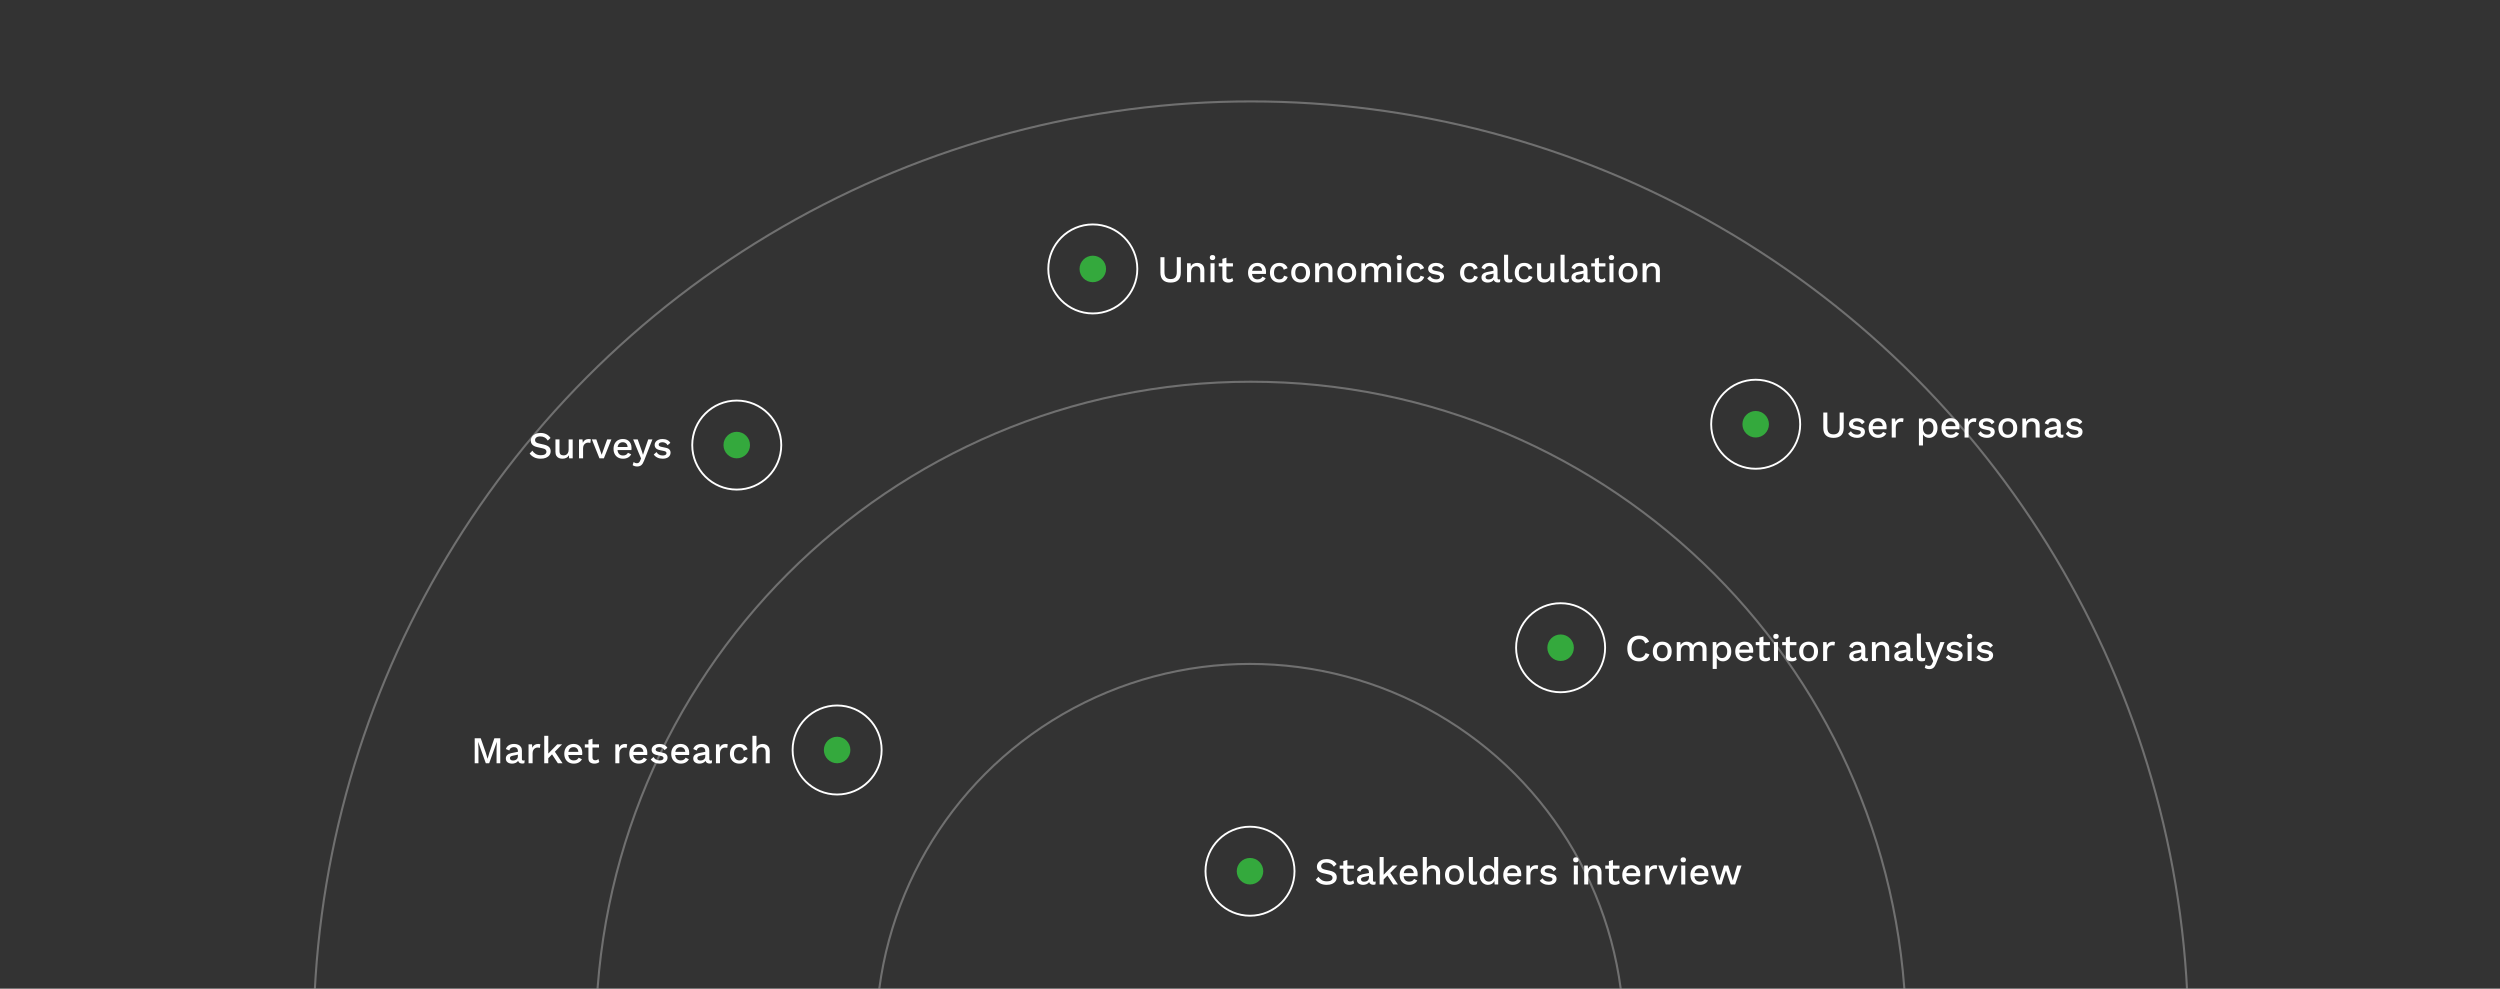 <svg width="1320" height="522" viewBox="0 0 1320 522" fill="none" xmlns="http://www.w3.org/2000/svg">
<rect x="0" y="0" width="1320" height="522" fill="#333333" stroke="none"/>
<g clip-path="url(#clip0)">
<circle cx="660" cy="460" r="23.5" stroke="white"/>
<circle cx="660" cy="460" r="7" fill="#34A93D"/>
<path d="M700.46 453.6C701.647 453.6 702.673 453.827 703.54 454.28C704.407 454.72 705.14 455.373 705.74 456.24L704.3 457.62C703.793 456.847 703.22 456.293 702.58 455.96C701.953 455.613 701.207 455.44 700.34 455.44C699.367 455.44 698.66 455.627 698.22 456C697.78 456.373 697.56 456.827 697.56 457.36C697.56 457.773 697.7 458.133 697.98 458.44C698.273 458.747 698.813 458.987 699.6 459.16L702.28 459.76C703.547 460.053 704.447 460.487 704.98 461.06C705.527 461.62 705.8 462.34 705.8 463.22C705.8 464.033 705.58 464.74 705.14 465.34C704.7 465.927 704.087 466.387 703.3 466.72C702.513 467.04 701.6 467.2 700.56 467.2C699.16 467.2 697.967 466.94 696.98 466.42C695.993 465.887 695.233 465.227 694.7 464.44L696.18 462.96C696.593 463.667 697.173 464.247 697.92 464.7C698.68 465.14 699.58 465.36 700.62 465.36C701.54 465.36 702.26 465.2 702.78 464.88C703.313 464.547 703.58 464.073 703.58 463.46C703.58 463.087 703.447 462.753 703.18 462.46C702.927 462.153 702.447 461.92 701.74 461.76L698.84 461.1C697.64 460.847 696.753 460.427 696.18 459.84C695.607 459.253 695.32 458.52 695.32 457.64C695.32 456.893 695.527 456.213 695.94 455.6C696.353 454.987 696.94 454.5 697.7 454.14C698.473 453.78 699.393 453.6 700.46 453.6ZM714.852 457V458.68H711.412V464C711.412 464.48 711.545 464.84 711.812 465.08C712.079 465.307 712.425 465.42 712.852 465.42C713.225 465.42 713.539 465.367 713.792 465.26C714.059 465.14 714.305 464.98 714.532 464.78L715.012 466.34C714.705 466.607 714.325 466.82 713.872 466.98C713.432 467.127 712.939 467.2 712.392 467.2C711.512 467.2 710.772 466.987 710.172 466.56C709.572 466.12 709.272 465.387 709.272 464.36V458.68H707.352V457H709.272V454.66L711.412 454.06V457H714.852ZM722.807 460.58C722.807 459.913 722.621 459.4 722.247 459.04C721.887 458.667 721.387 458.48 720.747 458.48C720.147 458.48 719.627 458.62 719.187 458.9C718.761 459.18 718.454 459.633 718.267 460.26L716.467 459.5C716.721 458.687 717.214 458.033 717.947 457.54C718.694 457.047 719.654 456.8 720.827 456.8C721.614 456.8 722.314 456.933 722.927 457.2C723.554 457.453 724.041 457.847 724.387 458.38C724.747 458.9 724.927 459.56 724.927 460.36V464.82C724.927 465.313 725.174 465.56 725.667 465.56C725.907 465.56 726.141 465.527 726.367 465.46L726.247 466.94C725.941 467.087 725.554 467.16 725.087 467.16C724.554 467.16 724.094 467.04 723.707 466.8C723.321 466.56 723.061 466.2 722.927 465.72C722.607 466.213 722.147 466.587 721.547 466.84C720.947 467.08 720.347 467.2 719.747 467.2C718.801 467.2 718.014 466.973 717.387 466.52C716.761 466.067 716.447 465.387 716.447 464.48C716.447 463.747 716.687 463.14 717.167 462.66C717.661 462.18 718.354 461.847 719.247 461.66L722.807 460.96V460.58ZM718.607 464.32C718.607 464.693 718.747 464.993 719.027 465.22C719.321 465.433 719.707 465.54 720.187 465.54C720.641 465.54 721.067 465.467 721.467 465.32C721.867 465.173 722.187 464.933 722.427 464.6C722.681 464.267 722.807 463.833 722.807 463.3V462.46L720.287 462.98C719.714 463.087 719.287 463.24 719.007 463.44C718.741 463.64 718.607 463.933 718.607 464.32ZM737.873 457L734.053 460.92L738.113 467H735.633L732.553 462.3L730.573 464.34V467H728.433V452.5H730.573V461.88L735.333 457H737.873ZM744.064 467.2C743.064 467.2 742.184 466.993 741.424 466.58C740.677 466.167 740.091 465.573 739.664 464.8C739.237 464.013 739.024 463.08 739.024 462C739.024 460.92 739.231 459.993 739.644 459.22C740.071 458.433 740.651 457.833 741.384 457.42C742.131 457.007 742.984 456.8 743.944 456.8C744.917 456.8 745.744 457 746.424 457.4C747.104 457.8 747.624 458.347 747.984 459.04C748.344 459.733 748.524 460.52 748.524 461.4C748.524 461.653 748.517 461.887 748.504 462.1C748.491 462.313 748.471 462.493 748.444 462.64H741.124C741.217 463.573 741.517 464.287 742.024 464.78C742.544 465.26 743.211 465.5 744.024 465.5C744.691 465.5 745.231 465.373 745.644 465.12C746.057 464.867 746.384 464.513 746.624 464.06L748.324 464.86C747.977 465.593 747.424 466.167 746.664 466.58C745.917 466.993 745.051 467.2 744.064 467.2ZM743.904 458.5C743.171 458.5 742.564 458.713 742.084 459.14C741.617 459.567 741.317 460.187 741.184 461H746.444C746.391 460.2 746.137 459.587 745.684 459.16C745.231 458.72 744.637 458.5 743.904 458.5ZM751.226 467V452.5H753.366V458.6C753.7 457.973 754.146 457.52 754.706 457.24C755.28 456.947 755.913 456.8 756.606 456.8C757.313 456.8 757.946 456.94 758.506 457.22C759.08 457.487 759.533 457.9 759.866 458.46C760.2 459.007 760.366 459.693 760.366 460.52V467H758.226V461.2C758.226 460.2 758.02 459.513 757.606 459.14C757.206 458.753 756.7 458.56 756.086 458.56C755.646 458.56 755.22 458.667 754.806 458.88C754.393 459.08 754.046 459.413 753.766 459.88C753.5 460.333 753.366 460.947 753.366 461.72V467H751.226ZM767.949 456.8C768.923 456.8 769.783 457.007 770.529 457.42C771.276 457.833 771.856 458.433 772.269 459.22C772.696 459.993 772.909 460.92 772.909 462C772.909 463.08 772.696 464.013 772.269 464.8C771.856 465.573 771.276 466.167 770.529 466.58C769.783 466.993 768.923 467.2 767.949 467.2C766.976 467.2 766.116 466.993 765.369 466.58C764.623 466.167 764.036 465.573 763.609 464.8C763.183 464.013 762.969 463.08 762.969 462C762.969 460.92 763.183 459.993 763.609 459.22C764.036 458.433 764.623 457.833 765.369 457.42C766.116 457.007 766.976 456.8 767.949 456.8ZM767.949 458.48C767.069 458.48 766.376 458.787 765.869 459.4C765.363 460 765.109 460.867 765.109 462C765.109 463.133 765.363 464.007 765.869 464.62C766.376 465.22 767.069 465.52 767.949 465.52C768.829 465.52 769.516 465.22 770.009 464.62C770.516 464.007 770.769 463.133 770.769 462C770.769 460.867 770.516 460 770.009 459.4C769.516 458.787 768.829 458.48 767.949 458.48ZM777.681 452.5V464.2C777.681 464.693 777.768 465.033 777.941 465.22C778.115 465.407 778.401 465.5 778.801 465.5C779.041 465.5 779.241 465.487 779.401 465.46C779.575 465.42 779.788 465.353 780.041 465.26L779.801 466.86C779.335 467.087 778.781 467.2 778.141 467.2C777.248 467.2 776.588 466.973 776.161 466.52C775.748 466.067 775.541 465.353 775.541 464.38V452.5H777.681ZM785.672 467.2C784.845 467.2 784.099 466.993 783.432 466.58C782.765 466.167 782.232 465.573 781.832 464.8C781.445 464.027 781.252 463.1 781.252 462.02C781.252 460.9 781.459 459.953 781.872 459.18C782.285 458.407 782.839 457.82 783.532 457.42C784.225 457.007 784.985 456.8 785.812 456.8C786.532 456.8 787.159 456.973 787.692 457.32C788.239 457.653 788.645 458.1 788.912 458.66V452.5H791.052V467H789.152L789.032 465.1C788.765 465.767 788.325 466.287 787.712 466.66C787.099 467.02 786.419 467.2 785.672 467.2ZM786.132 465.48C786.972 465.48 787.645 465.16 788.152 464.52C788.659 463.88 788.912 463 788.912 461.88C788.912 460.84 788.659 460.027 788.152 459.44C787.659 458.84 787.012 458.54 786.212 458.54C785.319 458.54 784.625 458.847 784.132 459.46C783.639 460.073 783.392 460.92 783.392 462C783.392 463.08 783.632 463.933 784.112 464.56C784.592 465.173 785.265 465.48 786.132 465.48ZM798.771 467.2C797.771 467.2 796.891 466.993 796.131 466.58C795.384 466.167 794.798 465.573 794.371 464.8C793.944 464.013 793.731 463.08 793.731 462C793.731 460.92 793.938 459.993 794.351 459.22C794.778 458.433 795.358 457.833 796.091 457.42C796.838 457.007 797.691 456.8 798.651 456.8C799.624 456.8 800.451 457 801.131 457.4C801.811 457.8 802.331 458.347 802.691 459.04C803.051 459.733 803.231 460.52 803.231 461.4C803.231 461.653 803.224 461.887 803.211 462.1C803.198 462.313 803.178 462.493 803.151 462.64H795.831C795.924 463.573 796.224 464.287 796.731 464.78C797.251 465.26 797.918 465.5 798.731 465.5C799.398 465.5 799.938 465.373 800.351 465.12C800.764 464.867 801.091 464.513 801.331 464.06L803.031 464.86C802.684 465.593 802.131 466.167 801.371 466.58C800.624 466.993 799.758 467.2 798.771 467.2ZM798.611 458.5C797.878 458.5 797.271 458.713 796.791 459.14C796.324 459.567 796.024 460.187 795.891 461H801.151C801.098 460.2 800.844 459.587 800.391 459.16C799.938 458.72 799.344 458.5 798.611 458.5ZM805.933 467V457H807.753L807.953 458.8C808.5 457.467 809.547 456.8 811.093 456.8C811.293 456.8 811.493 456.82 811.693 456.86C811.893 456.887 812.06 456.933 812.193 457L811.893 458.88C811.747 458.827 811.58 458.787 811.393 458.76C811.22 458.72 810.98 458.7 810.673 458.7C810.247 458.7 809.833 458.813 809.433 459.04C809.047 459.253 808.72 459.587 808.453 460.04C808.2 460.48 808.073 461.033 808.073 461.7V467H805.933ZM817.683 467.2C816.683 467.2 815.769 467.007 814.943 466.62C814.116 466.233 813.463 465.687 812.983 464.98L814.463 463.7C814.756 464.247 815.176 464.687 815.723 465.02C816.283 465.34 816.949 465.5 817.723 465.5C818.336 465.5 818.823 465.393 819.183 465.18C819.543 464.967 819.723 464.667 819.723 464.28C819.723 464.027 819.636 463.807 819.463 463.62C819.303 463.42 818.989 463.267 818.523 463.16L816.423 462.72C815.356 462.507 814.596 462.16 814.143 461.68C813.689 461.2 813.463 460.6 813.463 459.88C813.463 459.333 813.623 458.827 813.943 458.36C814.276 457.893 814.749 457.52 815.363 457.24C815.976 456.947 816.716 456.8 817.583 456.8C818.569 456.8 819.416 456.98 820.123 457.34C820.843 457.687 821.389 458.187 821.763 458.84L820.283 460.08C820.016 459.547 819.636 459.153 819.143 458.9C818.663 458.633 818.156 458.5 817.623 458.5C816.969 458.5 816.463 458.62 816.103 458.86C815.756 459.087 815.583 459.387 815.583 459.76C815.583 460.013 815.683 460.247 815.883 460.46C816.083 460.66 816.443 460.813 816.963 460.92L819.243 461.4C820.203 461.587 820.876 461.907 821.263 462.36C821.663 462.8 821.863 463.34 821.863 463.98C821.863 464.94 821.489 465.72 820.743 466.32C819.996 466.907 818.976 467.2 817.683 467.2ZM832.053 455.32C831.586 455.32 831.226 455.207 830.973 454.98C830.733 454.74 830.613 454.407 830.613 453.98C830.613 453.553 830.733 453.227 830.973 453C831.226 452.773 831.586 452.66 832.053 452.66C832.506 452.66 832.853 452.773 833.093 453C833.346 453.227 833.473 453.553 833.473 453.98C833.473 454.407 833.346 454.74 833.093 454.98C832.853 455.207 832.506 455.32 832.053 455.32ZM833.113 457V467H830.973V457H833.113ZM836.461 467V457H838.361L838.461 458.72C838.794 458.053 839.254 457.567 839.841 457.26C840.441 456.953 841.107 456.8 841.841 456.8C842.547 456.8 843.181 456.94 843.741 457.22C844.314 457.487 844.767 457.9 845.101 458.46C845.434 459.007 845.601 459.693 845.601 460.52V467H843.461V461.18C843.461 460.193 843.254 459.513 842.841 459.14C842.441 458.753 841.934 458.56 841.321 458.56C840.881 458.56 840.454 458.66 840.041 458.86C839.627 459.06 839.281 459.393 839.001 459.86C838.734 460.313 838.601 460.92 838.601 461.68V467H836.461ZM855.086 457V458.68H851.646V464C851.646 464.48 851.78 464.84 852.046 465.08C852.313 465.307 852.66 465.42 853.086 465.42C853.46 465.42 853.773 465.367 854.026 465.26C854.293 465.14 854.54 464.98 854.766 464.78L855.246 466.34C854.94 466.607 854.56 466.82 854.106 466.98C853.666 467.127 853.173 467.2 852.626 467.2C851.746 467.2 851.006 466.987 850.406 466.56C849.806 466.12 849.506 465.387 849.506 464.36V458.68H847.586V457H849.506V454.66L851.646 454.06V457H855.086ZM861.603 467.2C860.603 467.2 859.723 466.993 858.963 466.58C858.216 466.167 857.63 465.573 857.203 464.8C856.776 464.013 856.563 463.08 856.563 462C856.563 460.92 856.77 459.993 857.183 459.22C857.61 458.433 858.19 457.833 858.923 457.42C859.67 457.007 860.523 456.8 861.483 456.8C862.456 456.8 863.283 457 863.963 457.4C864.643 457.8 865.163 458.347 865.523 459.04C865.883 459.733 866.063 460.52 866.063 461.4C866.063 461.653 866.056 461.887 866.043 462.1C866.03 462.313 866.01 462.493 865.983 462.64H858.663C858.756 463.573 859.056 464.287 859.563 464.78C860.083 465.26 860.75 465.5 861.563 465.5C862.23 465.5 862.77 465.373 863.183 465.12C863.596 464.867 863.923 464.513 864.163 464.06L865.863 464.86C865.516 465.593 864.963 466.167 864.203 466.58C863.456 466.993 862.59 467.2 861.603 467.2ZM861.443 458.5C860.71 458.5 860.103 458.713 859.623 459.14C859.156 459.567 858.856 460.187 858.723 461H863.983C863.93 460.2 863.676 459.587 863.223 459.16C862.77 458.72 862.176 458.5 861.443 458.5ZM868.765 467V457H870.585L870.785 458.8C871.332 457.467 872.379 456.8 873.925 456.8C874.125 456.8 874.325 456.82 874.525 456.86C874.725 456.887 874.892 456.933 875.025 457L874.725 458.88C874.579 458.827 874.412 458.787 874.225 458.76C874.052 458.72 873.812 458.7 873.505 458.7C873.079 458.7 872.665 458.813 872.265 459.04C871.879 459.253 871.552 459.587 871.285 460.04C871.032 460.48 870.905 461.033 870.905 461.7V467H868.765ZM883.627 457H885.867L881.887 467H879.547L875.547 457H877.907L880.727 465.14L883.627 457ZM888.771 455.32C888.305 455.32 887.945 455.207 887.691 454.98C887.451 454.74 887.331 454.407 887.331 453.98C887.331 453.553 887.451 453.227 887.691 453C887.945 452.773 888.305 452.66 888.771 452.66C889.225 452.66 889.571 452.773 889.811 453C890.065 453.227 890.191 453.553 890.191 453.98C890.191 454.407 890.065 454.74 889.811 454.98C889.571 455.207 889.225 455.32 888.771 455.32ZM889.831 457V467H887.691V457H889.831ZM897.58 467.2C896.58 467.2 895.7 466.993 894.94 466.58C894.193 466.167 893.606 465.573 893.18 464.8C892.753 464.013 892.54 463.08 892.54 462C892.54 460.92 892.746 459.993 893.16 459.22C893.586 458.433 894.166 457.833 894.9 457.42C895.646 457.007 896.5 456.8 897.46 456.8C898.433 456.8 899.26 457 899.94 457.4C900.62 457.8 901.14 458.347 901.5 459.04C901.86 459.733 902.04 460.52 902.04 461.4C902.04 461.653 902.033 461.887 902.02 462.1C902.006 462.313 901.986 462.493 901.96 462.64H894.64C894.733 463.573 895.033 464.287 895.54 464.78C896.06 465.26 896.726 465.5 897.54 465.5C898.206 465.5 898.746 465.373 899.16 465.12C899.573 464.867 899.9 464.513 900.14 464.06L901.84 464.86C901.493 465.593 900.94 466.167 900.18 466.58C899.433 466.993 898.566 467.2 897.58 467.2ZM897.42 458.5C896.686 458.5 896.08 458.713 895.6 459.14C895.133 459.567 894.833 460.187 894.7 461H899.96C899.906 460.2 899.653 459.587 899.2 459.16C898.746 458.72 898.153 458.5 897.42 458.5ZM917.208 457H919.528L916.168 467H913.828L911.308 459.58L908.928 467H906.588L903.248 457H905.548L907.828 464.9L910.308 457H912.448L914.928 464.9L917.208 457Z" fill="white"/>
<circle cx="824" cy="342" r="23.5" stroke="white"/>
<circle cx="824" cy="342" r="7" fill="#34A93D"/>
<path d="M870.9 345.5C870.5 346.7 869.813 347.62 868.84 348.26C867.867 348.887 866.733 349.2 865.44 349.2C864.16 349.2 863.053 348.927 862.12 348.38C861.2 347.833 860.487 347.053 859.98 346.04C859.473 345.013 859.22 343.8 859.22 342.4C859.22 341 859.473 339.793 859.98 338.78C860.487 337.753 861.2 336.967 862.12 336.42C863.053 335.873 864.153 335.6 865.42 335.6C866.727 335.6 867.833 335.873 868.74 336.42C869.647 336.967 870.3 337.773 870.7 338.84L868.68 339.74C868.173 338.22 867.127 337.46 865.54 337.46C864.3 337.46 863.307 337.893 862.56 338.76C861.827 339.613 861.46 340.827 861.46 342.4C861.46 343.96 861.813 345.173 862.52 346.04C863.227 346.907 864.213 347.34 865.48 347.34C866.293 347.34 866.993 347.133 867.58 346.72C868.18 346.293 868.607 345.66 868.86 344.82L870.9 345.5ZM877.672 338.8C878.645 338.8 879.505 339.007 880.252 339.42C880.999 339.833 881.579 340.433 881.992 341.22C882.419 341.993 882.632 342.92 882.632 344C882.632 345.08 882.419 346.013 881.992 346.8C881.579 347.573 880.999 348.167 880.252 348.58C879.505 348.993 878.645 349.2 877.672 349.2C876.699 349.2 875.839 348.993 875.092 348.58C874.345 348.167 873.759 347.573 873.332 346.8C872.905 346.013 872.692 345.08 872.692 344C872.692 342.92 872.905 341.993 873.332 341.22C873.759 340.433 874.345 339.833 875.092 339.42C875.839 339.007 876.699 338.8 877.672 338.8ZM877.672 340.48C876.792 340.48 876.099 340.787 875.592 341.4C875.085 342 874.832 342.867 874.832 344C874.832 345.133 875.085 346.007 875.592 346.62C876.099 347.22 876.792 347.52 877.672 347.52C878.552 347.52 879.239 347.22 879.732 346.62C880.239 346.007 880.492 345.133 880.492 344C880.492 342.867 880.239 342 879.732 341.4C879.239 340.787 878.552 340.48 877.672 340.48ZM885.324 349V339H887.224L887.324 340.68C887.671 340.04 888.131 339.567 888.704 339.26C889.291 338.953 889.911 338.8 890.564 338.8C891.284 338.8 891.944 338.967 892.544 339.3C893.157 339.62 893.617 340.107 893.924 340.76C894.137 340.32 894.431 339.953 894.804 339.66C895.177 339.367 895.591 339.153 896.044 339.02C896.497 338.873 896.944 338.8 897.384 338.8C898.024 338.8 898.624 338.933 899.184 339.2C899.744 339.467 900.197 339.873 900.544 340.42C900.891 340.967 901.064 341.667 901.064 342.52V349H898.924V342.86C898.924 342.033 898.724 341.447 898.324 341.1C897.937 340.74 897.451 340.56 896.864 340.56C896.171 340.56 895.564 340.82 895.044 341.34C894.524 341.847 894.264 342.587 894.264 343.56V349H892.124V342.86C892.124 342.033 891.924 341.447 891.524 341.1C891.137 340.74 890.651 340.56 890.064 340.56C889.664 340.56 889.264 340.667 888.864 340.88C888.464 341.093 888.131 341.427 887.864 341.88C887.597 342.333 887.464 342.933 887.464 343.68V349H885.324ZM904.308 353.2V339H906.208L906.308 340.88C906.602 340.253 907.048 339.753 907.648 339.38C908.248 338.993 908.942 338.8 909.728 338.8C910.542 338.8 911.275 339.007 911.928 339.42C912.595 339.833 913.122 340.427 913.508 341.2C913.908 341.973 914.108 342.9 914.108 343.98C914.108 345.073 913.908 346.013 913.508 346.8C913.108 347.573 912.568 348.167 911.888 348.58C911.222 348.993 910.482 349.2 909.668 349.2C908.922 349.2 908.275 349.033 907.728 348.7C907.182 348.353 906.755 347.907 906.448 347.36V353.2H904.308ZM909.208 347.46C910.062 347.46 910.735 347.153 911.228 346.54C911.722 345.927 911.968 345.08 911.968 344C911.968 342.92 911.728 342.073 911.248 341.46C910.768 340.833 910.102 340.52 909.248 340.52C908.408 340.52 907.728 340.833 907.208 341.46C906.702 342.087 906.448 342.933 906.448 344C906.448 345.053 906.695 345.893 907.188 346.52C907.695 347.147 908.368 347.46 909.208 347.46ZM921.248 349.2C920.248 349.2 919.368 348.993 918.608 348.58C917.861 348.167 917.274 347.573 916.848 346.8C916.421 346.013 916.208 345.08 916.208 344C916.208 342.92 916.414 341.993 916.828 341.22C917.254 340.433 917.834 339.833 918.568 339.42C919.314 339.007 920.168 338.8 921.128 338.8C922.101 338.8 922.928 339 923.608 339.4C924.288 339.8 924.808 340.347 925.168 341.04C925.528 341.733 925.708 342.52 925.708 343.4C925.708 343.653 925.701 343.887 925.688 344.1C925.674 344.313 925.654 344.493 925.628 344.64H918.308C918.401 345.573 918.701 346.287 919.208 346.78C919.728 347.26 920.394 347.5 921.208 347.5C921.874 347.5 922.414 347.373 922.828 347.12C923.241 346.867 923.568 346.513 923.808 346.06L925.508 346.86C925.161 347.593 924.608 348.167 923.848 348.58C923.101 348.993 922.234 349.2 921.248 349.2ZM921.088 340.5C920.354 340.5 919.748 340.713 919.268 341.14C918.801 341.567 918.501 342.187 918.368 343H923.628C923.574 342.2 923.321 341.587 922.868 341.16C922.414 340.72 921.821 340.5 921.088 340.5ZM934.536 339V340.68H931.096V346C931.096 346.48 931.229 346.84 931.496 347.08C931.762 347.307 932.109 347.42 932.536 347.42C932.909 347.42 933.222 347.367 933.476 347.26C933.742 347.14 933.989 346.98 934.216 346.78L934.696 348.34C934.389 348.607 934.009 348.82 933.556 348.98C933.116 349.127 932.622 349.2 932.076 349.2C931.196 349.2 930.456 348.987 929.856 348.56C929.256 348.12 928.956 347.387 928.956 346.36V340.68H927.036V339H928.956V336.66L931.096 336.06V339H934.536ZM937.732 337.32C937.266 337.32 936.906 337.207 936.652 336.98C936.412 336.74 936.292 336.407 936.292 335.98C936.292 335.553 936.412 335.227 936.652 335C936.906 334.773 937.266 334.66 937.732 334.66C938.186 334.66 938.532 334.773 938.772 335C939.026 335.227 939.152 335.553 939.152 335.98C939.152 336.407 939.026 336.74 938.772 336.98C938.532 337.207 938.186 337.32 937.732 337.32ZM938.792 339V349H936.652V339H938.792ZM948.5 339V340.68H945.06V346C945.06 346.48 945.194 346.84 945.46 347.08C945.727 347.307 946.074 347.42 946.5 347.42C946.874 347.42 947.187 347.367 947.44 347.26C947.707 347.14 947.954 346.98 948.18 346.78L948.66 348.34C948.354 348.607 947.974 348.82 947.52 348.98C947.08 349.127 946.587 349.2 946.04 349.2C945.16 349.2 944.42 348.987 943.82 348.56C943.22 348.12 942.92 347.387 942.92 346.36V340.68H941V339H942.92V336.66L945.06 336.06V339H948.5ZM954.957 338.8C955.93 338.8 956.79 339.007 957.537 339.42C958.284 339.833 958.864 340.433 959.277 341.22C959.704 341.993 959.917 342.92 959.917 344C959.917 345.08 959.704 346.013 959.277 346.8C958.864 347.573 958.284 348.167 957.537 348.58C956.79 348.993 955.93 349.2 954.957 349.2C953.984 349.2 953.124 348.993 952.377 348.58C951.63 348.167 951.044 347.573 950.617 346.8C950.19 346.013 949.977 345.08 949.977 344C949.977 342.92 950.19 341.993 950.617 341.22C951.044 340.433 951.63 339.833 952.377 339.42C953.124 339.007 953.984 338.8 954.957 338.8ZM954.957 340.48C954.077 340.48 953.384 340.787 952.877 341.4C952.37 342 952.117 342.867 952.117 344C952.117 345.133 952.37 346.007 952.877 346.62C953.384 347.22 954.077 347.52 954.957 347.52C955.837 347.52 956.524 347.22 957.017 346.62C957.524 346.007 957.777 345.133 957.777 344C957.777 342.867 957.524 342 957.017 341.4C956.524 340.787 955.837 340.48 954.957 340.48ZM962.609 349V339H964.429L964.629 340.8C965.176 339.467 966.223 338.8 967.769 338.8C967.969 338.8 968.169 338.82 968.369 338.86C968.569 338.887 968.736 338.933 968.869 339L968.569 340.88C968.423 340.827 968.256 340.787 968.069 340.76C967.896 340.72 967.656 340.7 967.349 340.7C966.923 340.7 966.509 340.813 966.109 341.04C965.723 341.253 965.396 341.587 965.129 342.04C964.876 342.48 964.749 343.033 964.749 343.7V349H962.609ZM982.745 342.58C982.745 341.913 982.558 341.4 982.185 341.04C981.825 340.667 981.325 340.48 980.685 340.48C980.085 340.48 979.565 340.62 979.125 340.9C978.698 341.18 978.391 341.633 978.205 342.26L976.405 341.5C976.658 340.687 977.151 340.033 977.885 339.54C978.631 339.047 979.591 338.8 980.765 338.8C981.551 338.8 982.251 338.933 982.865 339.2C983.491 339.453 983.978 339.847 984.325 340.38C984.685 340.9 984.865 341.56 984.865 342.36V346.82C984.865 347.313 985.111 347.56 985.605 347.56C985.845 347.56 986.078 347.527 986.305 347.46L986.185 348.94C985.878 349.087 985.491 349.16 985.025 349.16C984.491 349.16 984.031 349.04 983.645 348.8C983.258 348.56 982.998 348.2 982.865 347.72C982.545 348.213 982.085 348.587 981.485 348.84C980.885 349.08 980.285 349.2 979.685 349.2C978.738 349.2 977.951 348.973 977.325 348.52C976.698 348.067 976.385 347.387 976.385 346.48C976.385 345.747 976.625 345.14 977.105 344.66C977.598 344.18 978.291 343.847 979.185 343.66L982.745 342.96V342.58ZM978.545 346.32C978.545 346.693 978.685 346.993 978.965 347.22C979.258 347.433 979.645 347.54 980.125 347.54C980.578 347.54 981.005 347.467 981.405 347.32C981.805 347.173 982.125 346.933 982.365 346.6C982.618 346.267 982.745 345.833 982.745 345.3V344.46L980.225 344.98C979.651 345.087 979.225 345.24 978.945 345.44C978.678 345.64 978.545 345.933 978.545 346.32ZM988.371 349V339H990.271L990.371 340.72C990.704 340.053 991.164 339.567 991.751 339.26C992.351 338.953 993.018 338.8 993.751 338.8C994.458 338.8 995.091 338.94 995.651 339.22C996.224 339.487 996.678 339.9 997.011 340.46C997.344 341.007 997.511 341.693 997.511 342.52V349H995.371V343.18C995.371 342.193 995.164 341.513 994.751 341.14C994.351 340.753 993.844 340.56 993.231 340.56C992.791 340.56 992.364 340.66 991.951 340.86C991.538 341.06 991.191 341.393 990.911 341.86C990.644 342.313 990.511 342.92 990.511 343.68V349H988.371ZM1006.53 342.58C1006.53 341.913 1006.35 341.4 1005.97 341.04C1005.61 340.667 1005.11 340.48 1004.47 340.48C1003.87 340.48 1003.35 340.62 1002.91 340.9C1002.49 341.18 1002.18 341.633 1001.99 342.26L1000.19 341.5C1000.45 340.687 1000.94 340.033 1001.67 339.54C1002.42 339.047 1003.38 338.8 1004.55 338.8C1005.34 338.8 1006.04 338.933 1006.65 339.2C1007.28 339.453 1007.77 339.847 1008.11 340.38C1008.47 340.9 1008.65 341.56 1008.65 342.36V346.82C1008.65 347.313 1008.9 347.56 1009.39 347.56C1009.63 347.56 1009.87 347.527 1010.09 347.46L1009.97 348.94C1009.67 349.087 1009.28 349.16 1008.81 349.16C1008.28 349.16 1007.82 349.04 1007.43 348.8C1007.05 348.56 1006.79 348.2 1006.65 347.72C1006.33 348.213 1005.87 348.587 1005.27 348.84C1004.67 349.08 1004.07 349.2 1003.47 349.2C1002.53 349.2 1001.74 348.973 1001.11 348.52C1000.49 348.067 1000.17 347.387 1000.17 346.48C1000.17 345.747 1000.41 345.14 1000.89 344.66C1001.39 344.18 1002.08 343.847 1002.97 343.66L1006.53 342.96V342.58ZM1002.33 346.32C1002.33 346.693 1002.47 346.993 1002.75 347.22C1003.05 347.433 1003.43 347.54 1003.91 347.54C1004.37 347.54 1004.79 347.467 1005.19 347.32C1005.59 347.173 1005.91 346.933 1006.15 346.6C1006.41 346.267 1006.53 345.833 1006.53 345.3V344.46L1004.01 344.98C1003.44 345.087 1003.01 345.24 1002.73 345.44C1002.47 345.64 1002.33 345.933 1002.33 346.32ZM1014.24 334.5V346.2C1014.24 346.693 1014.33 347.033 1014.5 347.22C1014.67 347.407 1014.96 347.5 1015.36 347.5C1015.6 347.5 1015.8 347.487 1015.96 347.46C1016.13 347.42 1016.35 347.353 1016.6 347.26L1016.36 348.86C1015.89 349.087 1015.34 349.2 1014.7 349.2C1013.81 349.2 1013.15 348.973 1012.72 348.52C1012.31 348.067 1012.1 347.353 1012.1 346.38V334.5H1014.24ZM1026.72 339L1022.34 350.18C1021.9 351.34 1021.4 352.147 1020.84 352.6C1020.28 353.067 1019.56 353.3 1018.68 353.3C1018.19 353.3 1017.74 353.24 1017.34 353.12C1016.94 353 1016.59 352.827 1016.28 352.6L1016.8 350.94C1017.28 351.367 1017.86 351.58 1018.54 351.58C1018.9 351.58 1019.22 351.487 1019.5 351.3C1019.79 351.113 1020.05 350.727 1020.28 350.14L1020.72 349.06L1019.66 346.58L1016.54 339H1018.94L1021.16 345.28L1021.74 347.16L1022.4 345.1L1024.5 339H1026.72ZM1032.11 349.2C1031.11 349.2 1030.2 349.007 1029.37 348.62C1028.55 348.233 1027.89 347.687 1027.41 346.98L1028.89 345.7C1029.19 346.247 1029.61 346.687 1030.15 347.02C1030.71 347.34 1031.38 347.5 1032.15 347.5C1032.77 347.5 1033.25 347.393 1033.61 347.18C1033.97 346.967 1034.15 346.667 1034.15 346.28C1034.15 346.027 1034.07 345.807 1033.89 345.62C1033.73 345.42 1033.42 345.267 1032.95 345.16L1030.85 344.72C1029.79 344.507 1029.03 344.16 1028.57 343.68C1028.12 343.2 1027.89 342.6 1027.89 341.88C1027.89 341.333 1028.05 340.827 1028.37 340.36C1028.71 339.893 1029.18 339.52 1029.79 339.24C1030.41 338.947 1031.15 338.8 1032.01 338.8C1033 338.8 1033.85 338.98 1034.55 339.34C1035.27 339.687 1035.82 340.187 1036.19 340.84L1034.71 342.08C1034.45 341.547 1034.07 341.153 1033.57 340.9C1033.09 340.633 1032.59 340.5 1032.05 340.5C1031.4 340.5 1030.89 340.62 1030.53 340.86C1030.19 341.087 1030.01 341.387 1030.01 341.76C1030.01 342.013 1030.11 342.247 1030.31 342.46C1030.51 342.66 1030.87 342.813 1031.39 342.92L1033.67 343.4C1034.63 343.587 1035.31 343.907 1035.69 344.36C1036.09 344.8 1036.29 345.34 1036.29 345.98C1036.29 346.94 1035.92 347.72 1035.17 348.32C1034.43 348.907 1033.41 349.2 1032.11 349.2ZM1039.98 337.32C1039.51 337.32 1039.15 337.207 1038.9 336.98C1038.66 336.74 1038.54 336.407 1038.54 335.98C1038.54 335.553 1038.66 335.227 1038.9 335C1039.15 334.773 1039.51 334.66 1039.98 334.66C1040.43 334.66 1040.78 334.773 1041.02 335C1041.27 335.227 1041.4 335.553 1041.4 335.98C1041.4 336.407 1041.27 336.74 1041.02 336.98C1040.78 337.207 1040.43 337.32 1039.98 337.32ZM1041.04 339V349H1038.9V339H1041.04ZM1048.19 349.2C1047.19 349.2 1046.27 349.007 1045.45 348.62C1044.62 348.233 1043.97 347.687 1043.49 346.98L1044.97 345.7C1045.26 346.247 1045.68 346.687 1046.23 347.02C1046.79 347.34 1047.45 347.5 1048.23 347.5C1048.84 347.5 1049.33 347.393 1049.69 347.18C1050.05 346.967 1050.23 346.667 1050.23 346.28C1050.23 346.027 1050.14 345.807 1049.97 345.62C1049.81 345.42 1049.49 345.267 1049.03 345.16L1046.93 344.72C1045.86 344.507 1045.1 344.16 1044.65 343.68C1044.19 343.2 1043.97 342.6 1043.97 341.88C1043.97 341.333 1044.13 340.827 1044.45 340.36C1044.78 339.893 1045.25 339.52 1045.87 339.24C1046.48 338.947 1047.22 338.8 1048.09 338.8C1049.07 338.8 1049.92 338.98 1050.63 339.34C1051.35 339.687 1051.89 340.187 1052.27 340.84L1050.79 342.08C1050.52 341.547 1050.14 341.153 1049.65 340.9C1049.17 340.633 1048.66 340.5 1048.13 340.5C1047.47 340.5 1046.97 340.62 1046.61 340.86C1046.26 341.087 1046.09 341.387 1046.09 341.76C1046.09 342.013 1046.19 342.247 1046.39 342.46C1046.59 342.66 1046.95 342.813 1047.47 342.92L1049.75 343.4C1050.71 343.587 1051.38 343.907 1051.77 344.36C1052.17 344.8 1052.37 345.34 1052.37 345.98C1052.37 346.94 1051.99 347.72 1051.25 348.32C1050.5 348.907 1049.48 349.2 1048.19 349.2Z" fill="white"/>
<circle cx="577" cy="142" r="23.5" stroke="white"/>
<circle cx="577" cy="142" r="7" fill="#34A93D"/>
<path d="M623.48 135.8V143.94C623.48 145.687 623.02 147 622.1 147.88C621.18 148.76 619.84 149.2 618.08 149.2C616.347 149.2 615.013 148.76 614.08 147.88C613.16 147 612.7 145.687 612.7 143.94V135.8H614.84V143.68C614.84 144.933 615.1 145.86 615.62 146.46C616.153 147.047 616.973 147.34 618.08 147.34C619.2 147.34 620.02 147.047 620.54 146.46C621.073 145.86 621.34 144.933 621.34 143.68V135.8H623.48ZM626.762 149V139H628.662L628.762 140.72C629.095 140.053 629.555 139.567 630.142 139.26C630.742 138.953 631.408 138.8 632.142 138.8C632.848 138.8 633.482 138.94 634.042 139.22C634.615 139.487 635.068 139.9 635.402 140.46C635.735 141.007 635.902 141.693 635.902 142.52V149H633.762V143.18C633.762 142.193 633.555 141.513 633.142 141.14C632.742 140.753 632.235 140.56 631.622 140.56C631.182 140.56 630.755 140.66 630.342 140.86C629.928 141.06 629.582 141.393 629.302 141.86C629.035 142.313 628.902 142.92 628.902 143.68V149H626.762ZM640.224 137.32C639.758 137.32 639.398 137.207 639.144 136.98C638.904 136.74 638.784 136.407 638.784 135.98C638.784 135.553 638.904 135.227 639.144 135C639.398 134.773 639.758 134.66 640.224 134.66C640.678 134.66 641.024 134.773 641.264 135C641.518 135.227 641.644 135.553 641.644 135.98C641.644 136.407 641.518 136.74 641.264 136.98C641.024 137.207 640.678 137.32 640.224 137.32ZM641.284 139V149H639.144V139H641.284ZM650.993 139V140.68H647.553V146C647.553 146.48 647.686 146.84 647.953 147.08C648.219 147.307 648.566 147.42 648.993 147.42C649.366 147.42 649.679 147.367 649.933 147.26C650.199 147.14 650.446 146.98 650.673 146.78L651.153 148.34C650.846 148.607 650.466 148.82 650.013 148.98C649.573 149.127 649.079 149.2 648.533 149.2C647.653 149.2 646.913 148.987 646.313 148.56C645.713 148.12 645.413 147.387 645.413 146.36V140.68H643.493V139H645.413V136.66L647.553 136.06V139H650.993ZM664.013 149.2C663.013 149.2 662.133 148.993 661.373 148.58C660.626 148.167 660.04 147.573 659.613 146.8C659.186 146.013 658.973 145.08 658.973 144C658.973 142.92 659.18 141.993 659.593 141.22C660.02 140.433 660.6 139.833 661.333 139.42C662.08 139.007 662.933 138.8 663.893 138.8C664.866 138.8 665.693 139 666.373 139.4C667.053 139.8 667.573 140.347 667.933 141.04C668.293 141.733 668.473 142.52 668.473 143.4C668.473 143.653 668.466 143.887 668.453 144.1C668.44 144.313 668.42 144.493 668.393 144.64H661.073C661.166 145.573 661.466 146.287 661.973 146.78C662.493 147.26 663.16 147.5 663.973 147.5C664.64 147.5 665.18 147.373 665.593 147.12C666.006 146.867 666.333 146.513 666.573 146.06L668.273 146.86C667.926 147.593 667.373 148.167 666.613 148.58C665.866 148.993 665 149.2 664.013 149.2ZM663.853 140.5C663.12 140.5 662.513 140.713 662.033 141.14C661.566 141.567 661.266 142.187 661.133 143H666.393C666.34 142.2 666.086 141.587 665.633 141.16C665.18 140.72 664.586 140.5 663.853 140.5ZM675.496 138.8C676.682 138.8 677.629 139.06 678.336 139.58C679.042 140.1 679.549 140.773 679.856 141.6L677.836 142.4C677.662 141.787 677.382 141.32 676.996 141C676.622 140.667 676.129 140.5 675.516 140.5C674.622 140.5 673.922 140.807 673.416 141.42C672.922 142.02 672.676 142.887 672.676 144.02C672.676 145.14 672.929 146 673.436 146.6C673.942 147.2 674.636 147.5 675.516 147.5C676.209 147.5 676.756 147.333 677.156 147C677.569 146.667 677.842 146.187 677.976 145.56L679.916 146.22C679.636 147.127 679.122 147.853 678.376 148.4C677.629 148.933 676.689 149.2 675.556 149.2C674.569 149.2 673.696 148.993 672.936 148.58C672.189 148.167 671.602 147.573 671.176 146.8C670.749 146.013 670.536 145.08 670.536 144C670.536 142.92 670.749 141.993 671.176 141.22C671.602 140.433 672.189 139.833 672.936 139.42C673.682 139.007 674.536 138.8 675.496 138.8ZM686.746 138.8C687.719 138.8 688.579 139.007 689.326 139.42C690.073 139.833 690.653 140.433 691.066 141.22C691.493 141.993 691.706 142.92 691.706 144C691.706 145.08 691.493 146.013 691.066 146.8C690.653 147.573 690.073 148.167 689.326 148.58C688.579 148.993 687.719 149.2 686.746 149.2C685.773 149.2 684.913 148.993 684.166 148.58C683.419 148.167 682.833 147.573 682.406 146.8C681.979 146.013 681.766 145.08 681.766 144C681.766 142.92 681.979 141.993 682.406 141.22C682.833 140.433 683.419 139.833 684.166 139.42C684.913 139.007 685.773 138.8 686.746 138.8ZM686.746 140.48C685.866 140.48 685.173 140.787 684.666 141.4C684.159 142 683.906 142.867 683.906 144C683.906 145.133 684.159 146.007 684.666 146.62C685.173 147.22 685.866 147.52 686.746 147.52C687.626 147.52 688.313 147.22 688.806 146.62C689.313 146.007 689.566 145.133 689.566 144C689.566 142.867 689.313 142 688.806 141.4C688.313 140.787 687.626 140.48 686.746 140.48ZM694.398 149V139H696.298L696.398 140.72C696.732 140.053 697.192 139.567 697.778 139.26C698.378 138.953 699.045 138.8 699.778 138.8C700.485 138.8 701.118 138.94 701.678 139.22C702.252 139.487 702.705 139.9 703.038 140.46C703.372 141.007 703.538 141.693 703.538 142.52V149H701.398V143.18C701.398 142.193 701.192 141.513 700.778 141.14C700.378 140.753 699.872 140.56 699.258 140.56C698.818 140.56 698.392 140.66 697.978 140.86C697.565 141.06 697.218 141.393 696.938 141.86C696.672 142.313 696.538 142.92 696.538 143.68V149H694.398ZM711.121 138.8C712.094 138.8 712.954 139.007 713.701 139.42C714.448 139.833 715.028 140.433 715.441 141.22C715.868 141.993 716.081 142.92 716.081 144C716.081 145.08 715.868 146.013 715.441 146.8C715.028 147.573 714.448 148.167 713.701 148.58C712.954 148.993 712.094 149.2 711.121 149.2C710.148 149.2 709.288 148.993 708.541 148.58C707.794 148.167 707.208 147.573 706.781 146.8C706.354 146.013 706.141 145.08 706.141 144C706.141 142.92 706.354 141.993 706.781 141.22C707.208 140.433 707.794 139.833 708.541 139.42C709.288 139.007 710.148 138.8 711.121 138.8ZM711.121 140.48C710.241 140.48 709.548 140.787 709.041 141.4C708.534 142 708.281 142.867 708.281 144C708.281 145.133 708.534 146.007 709.041 146.62C709.548 147.22 710.241 147.52 711.121 147.52C712.001 147.52 712.688 147.22 713.181 146.62C713.688 146.007 713.941 145.133 713.941 144C713.941 142.867 713.688 142 713.181 141.4C712.688 140.787 712.001 140.48 711.121 140.48ZM718.773 149V139H720.673L720.773 140.68C721.12 140.04 721.58 139.567 722.153 139.26C722.74 138.953 723.36 138.8 724.013 138.8C724.733 138.8 725.393 138.967 725.993 139.3C726.607 139.62 727.067 140.107 727.373 140.76C727.587 140.32 727.88 139.953 728.253 139.66C728.627 139.367 729.04 139.153 729.493 139.02C729.947 138.873 730.393 138.8 730.833 138.8C731.473 138.8 732.073 138.933 732.633 139.2C733.193 139.467 733.647 139.873 733.993 140.42C734.34 140.967 734.513 141.667 734.513 142.52V149H732.373V142.86C732.373 142.033 732.173 141.447 731.773 141.1C731.387 140.74 730.9 140.56 730.313 140.56C729.62 140.56 729.013 140.82 728.493 141.34C727.973 141.847 727.713 142.587 727.713 143.56V149H725.573V142.86C725.573 142.033 725.373 141.447 724.973 141.1C724.587 140.74 724.1 140.56 723.513 140.56C723.113 140.56 722.713 140.667 722.313 140.88C721.913 141.093 721.58 141.427 721.313 141.88C721.047 142.333 720.913 142.933 720.913 143.68V149H718.773ZM738.838 137.32C738.371 137.32 738.011 137.207 737.758 136.98C737.518 136.74 737.398 136.407 737.398 135.98C737.398 135.553 737.518 135.227 737.758 135C738.011 134.773 738.371 134.66 738.838 134.66C739.291 134.66 739.638 134.773 739.878 135C740.131 135.227 740.258 135.553 740.258 135.98C740.258 136.407 740.131 136.74 739.878 136.98C739.638 137.207 739.291 137.32 738.838 137.32ZM739.898 139V149H737.758V139H739.898ZM747.566 138.8C748.753 138.8 749.699 139.06 750.406 139.58C751.113 140.1 751.619 140.773 751.926 141.6L749.906 142.4C749.733 141.787 749.453 141.32 749.066 141C748.693 140.667 748.199 140.5 747.586 140.5C746.693 140.5 745.993 140.807 745.486 141.42C744.993 142.02 744.746 142.887 744.746 144.02C744.746 145.14 744.999 146 745.506 146.6C746.013 147.2 746.706 147.5 747.586 147.5C748.279 147.5 748.826 147.333 749.226 147C749.639 146.667 749.913 146.187 750.046 145.56L751.986 146.22C751.706 147.127 751.193 147.853 750.446 148.4C749.699 148.933 748.759 149.2 747.626 149.2C746.639 149.2 745.766 148.993 745.006 148.58C744.259 148.167 743.673 147.573 743.246 146.8C742.819 146.013 742.606 145.08 742.606 144C742.606 142.92 742.819 141.993 743.246 141.22C743.673 140.433 744.259 139.833 745.006 139.42C745.753 139.007 746.606 138.8 747.566 138.8ZM758.276 149.2C757.276 149.2 756.363 149.007 755.536 148.62C754.71 148.233 754.056 147.687 753.576 146.98L755.056 145.7C755.35 146.247 755.77 146.687 756.316 147.02C756.876 147.34 757.543 147.5 758.316 147.5C758.93 147.5 759.416 147.393 759.776 147.18C760.136 146.967 760.316 146.667 760.316 146.28C760.316 146.027 760.23 145.807 760.056 145.62C759.896 145.42 759.583 145.267 759.116 145.16L757.016 144.72C755.95 144.507 755.19 144.16 754.736 143.68C754.283 143.2 754.056 142.6 754.056 141.88C754.056 141.333 754.216 140.827 754.536 140.36C754.87 139.893 755.343 139.52 755.956 139.24C756.57 138.947 757.31 138.8 758.176 138.8C759.163 138.8 760.01 138.98 760.716 139.34C761.436 139.687 761.983 140.187 762.356 140.84L760.876 142.08C760.61 141.547 760.23 141.153 759.736 140.9C759.256 140.633 758.75 140.5 758.216 140.5C757.563 140.5 757.056 140.62 756.696 140.86C756.35 141.087 756.176 141.387 756.176 141.76C756.176 142.013 756.276 142.247 756.476 142.46C756.676 142.66 757.036 142.813 757.556 142.92L759.836 143.4C760.796 143.587 761.47 143.907 761.856 144.36C762.256 144.8 762.456 145.34 762.456 145.98C762.456 146.94 762.083 147.72 761.336 148.32C760.59 148.907 759.57 149.2 758.276 149.2ZM775.886 138.8C777.073 138.8 778.02 139.06 778.726 139.58C779.433 140.1 779.94 140.773 780.246 141.6L778.226 142.4C778.053 141.787 777.773 141.32 777.386 141C777.013 140.667 776.52 140.5 775.906 140.5C775.013 140.5 774.313 140.807 773.806 141.42C773.313 142.02 773.066 142.887 773.066 144.02C773.066 145.14 773.32 146 773.826 146.6C774.333 147.2 775.026 147.5 775.906 147.5C776.6 147.5 777.146 147.333 777.546 147C777.96 146.667 778.233 146.187 778.366 145.56L780.306 146.22C780.026 147.127 779.513 147.853 778.766 148.4C778.02 148.933 777.08 149.2 775.946 149.2C774.96 149.2 774.086 148.993 773.326 148.58C772.58 148.167 771.993 147.573 771.566 146.8C771.14 146.013 770.926 145.08 770.926 144C770.926 142.92 771.14 141.993 771.566 141.22C771.993 140.433 772.58 139.833 773.326 139.42C774.073 139.007 774.926 138.8 775.886 138.8ZM788.577 142.58C788.577 141.913 788.39 141.4 788.017 141.04C787.657 140.667 787.157 140.48 786.517 140.48C785.917 140.48 785.397 140.62 784.957 140.9C784.53 141.18 784.223 141.633 784.037 142.26L782.237 141.5C782.49 140.687 782.983 140.033 783.717 139.54C784.463 139.047 785.423 138.8 786.597 138.8C787.383 138.8 788.083 138.933 788.697 139.2C789.323 139.453 789.81 139.847 790.157 140.38C790.517 140.9 790.697 141.56 790.697 142.36V146.82C790.697 147.313 790.943 147.56 791.437 147.56C791.677 147.56 791.91 147.527 792.137 147.46L792.017 148.94C791.71 149.087 791.323 149.16 790.857 149.16C790.323 149.16 789.863 149.04 789.477 148.8C789.09 148.56 788.83 148.2 788.697 147.72C788.377 148.213 787.917 148.587 787.317 148.84C786.717 149.08 786.117 149.2 785.517 149.2C784.57 149.2 783.783 148.973 783.157 148.52C782.53 148.067 782.217 147.387 782.217 146.48C782.217 145.747 782.457 145.14 782.937 144.66C783.43 144.18 784.123 143.847 785.017 143.66L788.577 142.96V142.58ZM784.377 146.32C784.377 146.693 784.517 146.993 784.797 147.22C785.09 147.433 785.477 147.54 785.957 147.54C786.41 147.54 786.837 147.467 787.237 147.32C787.637 147.173 787.957 146.933 788.197 146.6C788.45 146.267 788.577 145.833 788.577 145.3V144.46L786.057 144.98C785.483 145.087 785.057 145.24 784.777 145.44C784.51 145.64 784.377 145.933 784.377 146.32ZM796.283 134.5V146.2C796.283 146.693 796.37 147.033 796.543 147.22C796.716 147.407 797.003 147.5 797.403 147.5C797.643 147.5 797.843 147.487 798.003 147.46C798.176 147.42 798.39 147.353 798.643 147.26L798.403 148.86C797.936 149.087 797.383 149.2 796.743 149.2C795.85 149.2 795.19 148.973 794.763 148.52C794.35 148.067 794.143 147.353 794.143 146.38V134.5H796.283ZM804.753 138.8C805.94 138.8 806.887 139.06 807.593 139.58C808.3 140.1 808.807 140.773 809.113 141.6L807.093 142.4C806.92 141.787 806.64 141.32 806.253 141C805.88 140.667 805.387 140.5 804.773 140.5C803.88 140.5 803.18 140.807 802.673 141.42C802.18 142.02 801.933 142.887 801.933 144.02C801.933 145.14 802.187 146 802.693 146.6C803.2 147.2 803.893 147.5 804.773 147.5C805.467 147.5 806.013 147.333 806.413 147C806.827 146.667 807.1 146.187 807.233 145.56L809.173 146.22C808.893 147.127 808.38 147.853 807.633 148.4C806.887 148.933 805.947 149.2 804.813 149.2C803.827 149.2 802.953 148.993 802.193 148.58C801.447 148.167 800.86 147.573 800.433 146.8C800.007 146.013 799.793 145.08 799.793 144C799.793 142.92 800.007 141.993 800.433 141.22C800.86 140.433 801.447 139.833 802.193 139.42C802.94 139.007 803.793 138.8 804.753 138.8ZM815.224 149.2C814.571 149.2 813.964 149.08 813.404 148.84C812.857 148.6 812.417 148.213 812.084 147.68C811.751 147.147 811.584 146.453 811.584 145.6V139H813.724V145.06C813.724 145.967 813.911 146.593 814.284 146.94C814.671 147.273 815.217 147.44 815.924 147.44C816.377 147.44 816.804 147.34 817.204 147.14C817.604 146.927 817.924 146.6 818.164 146.16C818.417 145.707 818.544 145.127 818.544 144.42V139H820.684V149H818.804L818.704 147.38C818.357 148.007 817.891 148.467 817.304 148.76C816.717 149.053 816.024 149.2 815.224 149.2ZM826.107 134.5V146.2C826.107 146.693 826.194 147.033 826.367 147.22C826.541 147.407 826.827 147.5 827.227 147.5C827.467 147.5 827.667 147.487 827.827 147.46C828.001 147.42 828.214 147.353 828.467 147.26L828.227 148.86C827.761 149.087 827.207 149.2 826.567 149.2C825.674 149.2 825.014 148.973 824.587 148.52C824.174 148.067 823.967 147.353 823.967 146.38V134.5H826.107ZM836.077 142.58C836.077 141.913 835.89 141.4 835.517 141.04C835.157 140.667 834.657 140.48 834.017 140.48C833.417 140.48 832.897 140.62 832.457 140.9C832.03 141.18 831.723 141.633 831.537 142.26L829.737 141.5C829.99 140.687 830.483 140.033 831.217 139.54C831.963 139.047 832.923 138.8 834.097 138.8C834.883 138.8 835.583 138.933 836.197 139.2C836.823 139.453 837.31 139.847 837.657 140.38C838.017 140.9 838.197 141.56 838.197 142.36V146.82C838.197 147.313 838.443 147.56 838.937 147.56C839.177 147.56 839.41 147.527 839.637 147.46L839.517 148.94C839.21 149.087 838.823 149.16 838.357 149.16C837.823 149.16 837.363 149.04 836.977 148.8C836.59 148.56 836.33 148.2 836.197 147.72C835.877 148.213 835.417 148.587 834.817 148.84C834.217 149.08 833.617 149.2 833.017 149.2C832.07 149.2 831.283 148.973 830.657 148.52C830.03 148.067 829.717 147.387 829.717 146.48C829.717 145.747 829.957 145.14 830.437 144.66C830.93 144.18 831.623 143.847 832.517 143.66L836.077 142.96V142.58ZM831.877 146.32C831.877 146.693 832.017 146.993 832.297 147.22C832.59 147.433 832.977 147.54 833.457 147.54C833.91 147.54 834.337 147.467 834.737 147.32C835.137 147.173 835.457 146.933 835.697 146.6C835.95 146.267 836.077 145.833 836.077 145.3V144.46L833.557 144.98C832.983 145.087 832.557 145.24 832.277 145.44C832.01 145.64 831.877 145.933 831.877 146.32ZM847.672 139V140.68H844.232V146C844.232 146.48 844.366 146.84 844.632 147.08C844.899 147.307 845.246 147.42 845.672 147.42C846.046 147.42 846.359 147.367 846.612 147.26C846.879 147.14 847.126 146.98 847.352 146.78L847.832 148.34C847.526 148.607 847.146 148.82 846.692 148.98C846.252 149.127 845.759 149.2 845.212 149.2C844.332 149.2 843.592 148.987 842.992 148.56C842.392 148.12 842.092 147.387 842.092 146.36V140.68H840.172V139H842.092V136.66L844.232 136.06V139H847.672ZM850.869 137.32C850.402 137.32 850.042 137.207 849.789 136.98C849.549 136.74 849.429 136.407 849.429 135.98C849.429 135.553 849.549 135.227 849.789 135C850.042 134.773 850.402 134.66 850.869 134.66C851.322 134.66 851.669 134.773 851.909 135C852.162 135.227 852.289 135.553 852.289 135.98C852.289 136.407 852.162 136.74 851.909 136.98C851.669 137.207 851.322 137.32 850.869 137.32ZM851.929 139V149H849.789V139H851.929ZM859.617 138.8C860.591 138.8 861.451 139.007 862.197 139.42C862.944 139.833 863.524 140.433 863.937 141.22C864.364 141.993 864.577 142.92 864.577 144C864.577 145.08 864.364 146.013 863.937 146.8C863.524 147.573 862.944 148.167 862.197 148.58C861.451 148.993 860.591 149.2 859.617 149.2C858.644 149.2 857.784 148.993 857.037 148.58C856.291 148.167 855.704 147.573 855.277 146.8C854.851 146.013 854.637 145.08 854.637 144C854.637 142.92 854.851 141.993 855.277 141.22C855.704 140.433 856.291 139.833 857.037 139.42C857.784 139.007 858.644 138.8 859.617 138.8ZM859.617 140.48C858.737 140.48 858.044 140.787 857.537 141.4C857.031 142 856.777 142.867 856.777 144C856.777 145.133 857.031 146.007 857.537 146.62C858.044 147.22 858.737 147.52 859.617 147.52C860.497 147.52 861.184 147.22 861.677 146.62C862.184 146.007 862.437 145.133 862.437 144C862.437 142.867 862.184 142 861.677 141.4C861.184 140.787 860.497 140.48 859.617 140.48ZM867.269 149V139H869.169L869.269 140.72C869.603 140.053 870.063 139.567 870.649 139.26C871.249 138.953 871.916 138.8 872.649 138.8C873.356 138.8 873.989 138.94 874.549 139.22C875.123 139.487 875.576 139.9 875.909 140.46C876.243 141.007 876.409 141.693 876.409 142.52V149H874.269V143.18C874.269 142.193 874.063 141.513 873.649 141.14C873.249 140.753 872.743 140.56 872.129 140.56C871.689 140.56 871.263 140.66 870.849 140.86C870.436 141.06 870.089 141.393 869.809 141.86C869.543 142.313 869.409 142.92 869.409 143.68V149H867.269Z" fill="white"/>
<circle cx="927" cy="224" r="23.5" stroke="white"/>
<circle cx="927" cy="224" r="7" fill="#34A93D"/>
<path d="M973.48 217.8V225.94C973.48 227.687 973.02 229 972.1 229.88C971.18 230.76 969.84 231.2 968.08 231.2C966.347 231.2 965.013 230.76 964.08 229.88C963.16 229 962.7 227.687 962.7 225.94V217.8H964.84V225.68C964.84 226.933 965.1 227.86 965.62 228.46C966.153 229.047 966.973 229.34 968.08 229.34C969.2 229.34 970.02 229.047 970.54 228.46C971.073 227.86 971.34 226.933 971.34 225.68V217.8H973.48ZM980.503 231.2C979.503 231.2 978.59 231.007 977.763 230.62C976.936 230.233 976.283 229.687 975.803 228.98L977.283 227.7C977.576 228.247 977.996 228.687 978.543 229.02C979.103 229.34 979.77 229.5 980.543 229.5C981.156 229.5 981.643 229.393 982.003 229.18C982.363 228.967 982.543 228.667 982.543 228.28C982.543 228.027 982.456 227.807 982.283 227.62C982.123 227.42 981.81 227.267 981.343 227.16L979.243 226.72C978.176 226.507 977.416 226.16 976.963 225.68C976.51 225.2 976.283 224.6 976.283 223.88C976.283 223.333 976.443 222.827 976.763 222.36C977.096 221.893 977.57 221.52 978.183 221.24C978.796 220.947 979.536 220.8 980.403 220.8C981.39 220.8 982.236 220.98 982.943 221.34C983.663 221.687 984.21 222.187 984.583 222.84L983.103 224.08C982.836 223.547 982.456 223.153 981.963 222.9C981.483 222.633 980.976 222.5 980.443 222.5C979.79 222.5 979.283 222.62 978.923 222.86C978.576 223.087 978.403 223.387 978.403 223.76C978.403 224.013 978.503 224.247 978.703 224.46C978.903 224.66 979.263 224.813 979.783 224.92L982.063 225.4C983.023 225.587 983.696 225.907 984.083 226.36C984.483 226.8 984.683 227.34 984.683 227.98C984.683 228.94 984.31 229.72 983.563 230.32C982.816 230.907 981.796 231.2 980.503 231.2ZM991.669 231.2C990.669 231.2 989.789 230.993 989.029 230.58C988.283 230.167 987.696 229.573 987.269 228.8C986.843 228.013 986.629 227.08 986.629 226C986.629 224.92 986.836 223.993 987.249 223.22C987.676 222.433 988.256 221.833 988.989 221.42C989.736 221.007 990.589 220.8 991.549 220.8C992.523 220.8 993.349 221 994.029 221.4C994.709 221.8 995.229 222.347 995.589 223.04C995.949 223.733 996.129 224.52 996.129 225.4C996.129 225.653 996.123 225.887 996.109 226.1C996.096 226.313 996.076 226.493 996.049 226.64H988.729C988.823 227.573 989.123 228.287 989.629 228.78C990.149 229.26 990.816 229.5 991.629 229.5C992.296 229.5 992.836 229.373 993.249 229.12C993.663 228.867 993.989 228.513 994.229 228.06L995.929 228.86C995.583 229.593 995.029 230.167 994.269 230.58C993.523 230.993 992.656 231.2 991.669 231.2ZM991.509 222.5C990.776 222.5 990.169 222.713 989.689 223.14C989.223 223.567 988.923 224.187 988.789 225H994.049C993.996 224.2 993.743 223.587 993.289 223.16C992.836 222.72 992.243 222.5 991.509 222.5ZM998.832 231V221H1000.65L1000.85 222.8C1001.4 221.467 1002.45 220.8 1003.99 220.8C1004.19 220.8 1004.39 220.82 1004.59 220.86C1004.79 220.887 1004.96 220.933 1005.09 221L1004.79 222.88C1004.65 222.827 1004.48 222.787 1004.29 222.76C1004.12 222.72 1003.88 222.7 1003.57 222.7C1003.15 222.7 1002.73 222.813 1002.33 223.04C1001.95 223.253 1001.62 223.587 1001.35 224.04C1001.1 224.48 1000.97 225.033 1000.97 225.7V231H998.832ZM1013.19 235.2V221H1015.09L1015.19 222.88C1015.48 222.253 1015.93 221.753 1016.53 221.38C1017.13 220.993 1017.82 220.8 1018.61 220.8C1019.42 220.8 1020.15 221.007 1020.81 221.42C1021.47 221.833 1022 222.427 1022.39 223.2C1022.79 223.973 1022.99 224.9 1022.99 225.98C1022.99 227.073 1022.79 228.013 1022.39 228.8C1021.99 229.573 1021.45 230.167 1020.77 230.58C1020.1 230.993 1019.36 231.2 1018.55 231.2C1017.8 231.2 1017.15 231.033 1016.61 230.7C1016.06 230.353 1015.63 229.907 1015.33 229.36V235.2H1013.19ZM1018.09 229.46C1018.94 229.46 1019.61 229.153 1020.11 228.54C1020.6 227.927 1020.85 227.08 1020.85 226C1020.85 224.92 1020.61 224.073 1020.13 223.46C1019.65 222.833 1018.98 222.52 1018.13 222.52C1017.29 222.52 1016.61 222.833 1016.09 223.46C1015.58 224.087 1015.33 224.933 1015.33 226C1015.33 227.053 1015.57 227.893 1016.07 228.52C1016.57 229.147 1017.25 229.46 1018.09 229.46ZM1030.13 231.2C1029.13 231.2 1028.25 230.993 1027.49 230.58C1026.74 230.167 1026.15 229.573 1025.73 228.8C1025.3 228.013 1025.09 227.08 1025.09 226C1025.09 224.92 1025.29 223.993 1025.71 223.22C1026.13 222.433 1026.71 221.833 1027.45 221.42C1028.19 221.007 1029.05 220.8 1030.01 220.8C1030.98 220.8 1031.81 221 1032.49 221.4C1033.17 221.8 1033.69 222.347 1034.05 223.04C1034.41 223.733 1034.59 224.52 1034.59 225.4C1034.59 225.653 1034.58 225.887 1034.57 226.1C1034.55 226.313 1034.53 226.493 1034.51 226.64H1027.19C1027.28 227.573 1027.58 228.287 1028.09 228.78C1028.61 229.26 1029.27 229.5 1030.09 229.5C1030.75 229.5 1031.29 229.373 1031.71 229.12C1032.12 228.867 1032.45 228.513 1032.69 228.06L1034.39 228.86C1034.04 229.593 1033.49 230.167 1032.73 230.58C1031.98 230.993 1031.11 231.2 1030.13 231.2ZM1029.97 222.5C1029.23 222.5 1028.63 222.713 1028.15 223.14C1027.68 223.567 1027.38 224.187 1027.25 225H1032.51C1032.45 224.2 1032.2 223.587 1031.75 223.16C1031.29 222.72 1030.7 222.5 1029.97 222.5ZM1037.29 231V221H1039.11L1039.31 222.8C1039.86 221.467 1040.9 220.8 1042.45 220.8C1042.65 220.8 1042.85 220.82 1043.05 220.86C1043.25 220.887 1043.42 220.933 1043.55 221L1043.25 222.88C1043.1 222.827 1042.94 222.787 1042.75 222.76C1042.58 222.72 1042.34 222.7 1042.03 222.7C1041.6 222.7 1041.19 222.813 1040.79 223.04C1040.4 223.253 1040.08 223.587 1039.81 224.04C1039.56 224.48 1039.43 225.033 1039.43 225.7V231H1037.29ZM1049.04 231.2C1048.04 231.2 1047.12 231.007 1046.3 230.62C1045.47 230.233 1044.82 229.687 1044.34 228.98L1045.82 227.7C1046.11 228.247 1046.53 228.687 1047.08 229.02C1047.64 229.34 1048.3 229.5 1049.08 229.5C1049.69 229.5 1050.18 229.393 1050.54 229.18C1050.9 228.967 1051.08 228.667 1051.08 228.28C1051.08 228.027 1050.99 227.807 1050.82 227.62C1050.66 227.42 1050.34 227.267 1049.88 227.16L1047.78 226.72C1046.71 226.507 1045.95 226.16 1045.5 225.68C1045.04 225.2 1044.82 224.6 1044.82 223.88C1044.82 223.333 1044.98 222.827 1045.3 222.36C1045.63 221.893 1046.1 221.52 1046.72 221.24C1047.33 220.947 1048.07 220.8 1048.94 220.8C1049.92 220.8 1050.77 220.98 1051.48 221.34C1052.2 221.687 1052.74 222.187 1053.12 222.84L1051.64 224.08C1051.37 223.547 1050.99 223.153 1050.5 222.9C1050.02 222.633 1049.51 222.5 1048.98 222.5C1048.32 222.5 1047.82 222.62 1047.46 222.86C1047.11 223.087 1046.94 223.387 1046.94 223.76C1046.94 224.013 1047.04 224.247 1047.24 224.46C1047.44 224.66 1047.8 224.813 1048.32 224.92L1050.6 225.4C1051.56 225.587 1052.23 225.907 1052.62 226.36C1053.02 226.8 1053.22 227.34 1053.22 227.98C1053.22 228.94 1052.84 229.72 1052.1 230.32C1051.35 230.907 1050.33 231.2 1049.04 231.2ZM1060.14 220.8C1061.12 220.8 1061.98 221.007 1062.72 221.42C1063.47 221.833 1064.05 222.433 1064.46 223.22C1064.89 223.993 1065.1 224.92 1065.1 226C1065.1 227.08 1064.89 228.013 1064.46 228.8C1064.05 229.573 1063.47 230.167 1062.72 230.58C1061.98 230.993 1061.12 231.2 1060.14 231.2C1059.17 231.2 1058.31 230.993 1057.56 230.58C1056.82 230.167 1056.23 229.573 1055.8 228.8C1055.38 228.013 1055.16 227.08 1055.16 226C1055.16 224.92 1055.38 223.993 1055.8 223.22C1056.23 222.433 1056.82 221.833 1057.56 221.42C1058.31 221.007 1059.17 220.8 1060.14 220.8ZM1060.14 222.48C1059.26 222.48 1058.57 222.787 1058.06 223.4C1057.56 224 1057.3 224.867 1057.3 226C1057.3 227.133 1057.56 228.007 1058.06 228.62C1058.57 229.22 1059.26 229.52 1060.14 229.52C1061.02 229.52 1061.71 229.22 1062.2 228.62C1062.71 228.007 1062.96 227.133 1062.96 226C1062.96 224.867 1062.71 224 1062.2 223.4C1061.71 222.787 1061.02 222.48 1060.14 222.48ZM1067.8 231V221H1069.7L1069.8 222.72C1070.13 222.053 1070.59 221.567 1071.18 221.26C1071.78 220.953 1072.44 220.8 1073.18 220.8C1073.88 220.8 1074.52 220.94 1075.08 221.22C1075.65 221.487 1076.1 221.9 1076.44 222.46C1076.77 223.007 1076.94 223.693 1076.94 224.52V231H1074.8V225.18C1074.8 224.193 1074.59 223.513 1074.18 223.14C1073.78 222.753 1073.27 222.56 1072.66 222.56C1072.22 222.56 1071.79 222.66 1071.38 222.86C1070.96 223.06 1070.62 223.393 1070.34 223.86C1070.07 224.313 1069.94 224.92 1069.94 225.68V231H1067.8ZM1085.96 224.58C1085.96 223.913 1085.77 223.4 1085.4 223.04C1085.04 222.667 1084.54 222.48 1083.9 222.48C1083.3 222.48 1082.78 222.62 1082.34 222.9C1081.91 223.18 1081.61 223.633 1081.42 224.26L1079.62 223.5C1079.87 222.687 1080.37 222.033 1081.1 221.54C1081.85 221.047 1082.81 220.8 1083.98 220.8C1084.77 220.8 1085.47 220.933 1086.08 221.2C1086.71 221.453 1087.19 221.847 1087.54 222.38C1087.9 222.9 1088.08 223.56 1088.08 224.36V228.82C1088.08 229.313 1088.33 229.56 1088.82 229.56C1089.06 229.56 1089.29 229.527 1089.52 229.46L1089.4 230.94C1089.09 231.087 1088.71 231.16 1088.24 231.16C1087.71 231.16 1087.25 231.04 1086.86 230.8C1086.47 230.56 1086.21 230.2 1086.08 229.72C1085.76 230.213 1085.3 230.587 1084.7 230.84C1084.1 231.08 1083.5 231.2 1082.9 231.2C1081.95 231.2 1081.17 230.973 1080.54 230.52C1079.91 230.067 1079.6 229.387 1079.6 228.48C1079.6 227.747 1079.84 227.14 1080.32 226.66C1080.81 226.18 1081.51 225.847 1082.4 225.66L1085.96 224.96V224.58ZM1081.76 228.32C1081.76 228.693 1081.9 228.993 1082.18 229.22C1082.47 229.433 1082.86 229.54 1083.34 229.54C1083.79 229.54 1084.22 229.467 1084.62 229.32C1085.02 229.173 1085.34 228.933 1085.58 228.6C1085.83 228.267 1085.96 227.833 1085.96 227.3V226.46L1083.44 226.98C1082.87 227.087 1082.44 227.24 1082.16 227.44C1081.89 227.64 1081.76 227.933 1081.76 228.32ZM1095.39 231.2C1094.39 231.2 1093.47 231.007 1092.65 230.62C1091.82 230.233 1091.17 229.687 1090.69 228.98L1092.17 227.7C1092.46 228.247 1092.88 228.687 1093.43 229.02C1093.99 229.34 1094.65 229.5 1095.43 229.5C1096.04 229.5 1096.53 229.393 1096.89 229.18C1097.25 228.967 1097.43 228.667 1097.43 228.28C1097.43 228.027 1097.34 227.807 1097.17 227.62C1097.01 227.42 1096.69 227.267 1096.23 227.16L1094.13 226.72C1093.06 226.507 1092.3 226.16 1091.85 225.68C1091.39 225.2 1091.17 224.6 1091.17 223.88C1091.17 223.333 1091.33 222.827 1091.65 222.36C1091.98 221.893 1092.45 221.52 1093.07 221.24C1093.68 220.947 1094.42 220.8 1095.29 220.8C1096.27 220.8 1097.12 220.98 1097.83 221.34C1098.55 221.687 1099.09 222.187 1099.47 222.84L1097.99 224.08C1097.72 223.547 1097.34 223.153 1096.85 222.9C1096.37 222.633 1095.86 222.5 1095.33 222.5C1094.67 222.5 1094.17 222.62 1093.81 222.86C1093.46 223.087 1093.29 223.387 1093.29 223.76C1093.29 224.013 1093.39 224.247 1093.59 224.46C1093.79 224.66 1094.15 224.813 1094.67 224.92L1096.95 225.4C1097.91 225.587 1098.58 225.907 1098.97 226.36C1099.37 226.8 1099.57 227.34 1099.57 227.98C1099.57 228.94 1099.19 229.72 1098.45 230.32C1097.7 230.907 1096.68 231.2 1095.39 231.2Z" fill="white"/>
<circle cx="442" cy="396" r="23.5" stroke="white"/>
<circle cx="442" cy="396" r="7" fill="#34A93D"/>
<path d="M264.144 389.8V403H262.184V395.36L262.324 391.72H262.304L258.284 403H256.504L252.484 391.72H252.464L252.624 395.36V403H250.644V389.8H253.824L256.484 397.44L257.404 400.58H257.444L258.384 397.44L261.024 389.8H264.144ZM273.448 396.58C273.448 395.913 273.261 395.4 272.888 395.04C272.528 394.667 272.028 394.48 271.388 394.48C270.788 394.48 270.268 394.62 269.828 394.9C269.401 395.18 269.094 395.633 268.908 396.26L267.108 395.5C267.361 394.687 267.854 394.033 268.588 393.54C269.334 393.047 270.294 392.8 271.468 392.8C272.254 392.8 272.954 392.933 273.568 393.2C274.194 393.453 274.681 393.847 275.028 394.38C275.388 394.9 275.568 395.56 275.568 396.36V400.82C275.568 401.313 275.814 401.56 276.308 401.56C276.548 401.56 276.781 401.527 277.008 401.46L276.888 402.94C276.581 403.087 276.194 403.16 275.728 403.16C275.194 403.16 274.734 403.04 274.348 402.8C273.961 402.56 273.701 402.2 273.568 401.72C273.248 402.213 272.788 402.587 272.188 402.84C271.588 403.08 270.988 403.2 270.388 403.2C269.441 403.2 268.654 402.973 268.028 402.52C267.401 402.067 267.088 401.387 267.088 400.48C267.088 399.747 267.328 399.14 267.808 398.66C268.301 398.18 268.994 397.847 269.888 397.66L273.448 396.96V396.58ZM269.248 400.32C269.248 400.693 269.388 400.993 269.668 401.22C269.961 401.433 270.348 401.54 270.828 401.54C271.281 401.54 271.708 401.467 272.108 401.32C272.508 401.173 272.828 400.933 273.068 400.6C273.321 400.267 273.448 399.833 273.448 399.3V398.46L270.928 398.98C270.354 399.087 269.928 399.24 269.648 399.44C269.381 399.64 269.248 399.933 269.248 400.32ZM279.074 403V393H280.894L281.094 394.8C281.641 393.467 282.687 392.8 284.234 392.8C284.434 392.8 284.634 392.82 284.834 392.86C285.034 392.887 285.201 392.933 285.334 393L285.034 394.88C284.887 394.827 284.721 394.787 284.534 394.76C284.361 394.72 284.121 394.7 283.814 394.7C283.387 394.7 282.974 394.813 282.574 395.04C282.187 395.253 281.861 395.587 281.594 396.04C281.341 396.48 281.214 397.033 281.214 397.7V403H279.074ZM296.795 393L292.975 396.92L297.035 403H294.555L291.475 398.3L289.495 400.34V403H287.355V388.5H289.495V397.88L294.255 393H296.795ZM302.986 403.2C301.986 403.2 301.106 402.993 300.346 402.58C299.599 402.167 299.012 401.573 298.586 400.8C298.159 400.013 297.946 399.08 297.946 398C297.946 396.92 298.152 395.993 298.566 395.22C298.992 394.433 299.572 393.833 300.306 393.42C301.052 393.007 301.906 392.8 302.866 392.8C303.839 392.8 304.666 393 305.346 393.4C306.026 393.8 306.546 394.347 306.906 395.04C307.266 395.733 307.446 396.52 307.446 397.4C307.446 397.653 307.439 397.887 307.426 398.1C307.412 398.313 307.392 398.493 307.366 398.64H300.046C300.139 399.573 300.439 400.287 300.946 400.78C301.466 401.26 302.132 401.5 302.946 401.5C303.612 401.5 304.152 401.373 304.566 401.12C304.979 400.867 305.306 400.513 305.546 400.06L307.246 400.86C306.899 401.593 306.346 402.167 305.586 402.58C304.839 402.993 303.972 403.2 302.986 403.2ZM302.826 394.5C302.092 394.5 301.486 394.713 301.006 395.14C300.539 395.567 300.239 396.187 300.106 397H305.366C305.312 396.2 305.059 395.587 304.606 395.16C304.152 394.72 303.559 394.5 302.826 394.5ZM316.274 393V394.68H312.834V400C312.834 400.48 312.967 400.84 313.234 401.08C313.501 401.307 313.847 401.42 314.274 401.42C314.647 401.42 314.961 401.367 315.214 401.26C315.481 401.14 315.727 400.98 315.954 400.78L316.434 402.34C316.127 402.607 315.747 402.82 315.294 402.98C314.854 403.127 314.361 403.2 313.814 403.2C312.934 403.2 312.194 402.987 311.594 402.56C310.994 402.12 310.694 401.387 310.694 400.36V394.68H308.774V393H310.694V390.66L312.834 390.06V393H316.274ZM324.894 403V393H326.714L326.914 394.8C327.461 393.467 328.508 392.8 330.054 392.8C330.254 392.8 330.454 392.82 330.654 392.86C330.854 392.887 331.021 392.933 331.154 393L330.854 394.88C330.708 394.827 330.541 394.787 330.354 394.76C330.181 394.72 329.941 394.7 329.634 394.7C329.208 394.7 328.794 394.813 328.394 395.04C328.008 395.253 327.681 395.587 327.414 396.04C327.161 396.48 327.034 397.033 327.034 397.7V403H324.894ZM337.322 403.2C336.322 403.2 335.442 402.993 334.682 402.58C333.935 402.167 333.348 401.573 332.922 400.8C332.495 400.013 332.282 399.08 332.282 398C332.282 396.92 332.488 395.993 332.902 395.22C333.328 394.433 333.908 393.833 334.642 393.42C335.388 393.007 336.242 392.8 337.202 392.8C338.175 392.8 339.002 393 339.682 393.4C340.362 393.8 340.882 394.347 341.242 395.04C341.602 395.733 341.782 396.52 341.782 397.4C341.782 397.653 341.775 397.887 341.762 398.1C341.748 398.313 341.728 398.493 341.702 398.64H334.382C334.475 399.573 334.775 400.287 335.282 400.78C335.802 401.26 336.468 401.5 337.282 401.5C337.948 401.5 338.488 401.373 338.902 401.12C339.315 400.867 339.642 400.513 339.882 400.06L341.582 400.86C341.235 401.593 340.682 402.167 339.922 402.58C339.175 402.993 338.308 403.2 337.322 403.2ZM337.162 394.5C336.428 394.5 335.822 394.713 335.342 395.14C334.875 395.567 334.575 396.187 334.442 397H339.702C339.648 396.2 339.395 395.587 338.942 395.16C338.488 394.72 337.895 394.5 337.162 394.5ZM348.284 403.2C347.284 403.2 346.371 403.007 345.544 402.62C344.718 402.233 344.064 401.687 343.584 400.98L345.064 399.7C345.358 400.247 345.778 400.687 346.324 401.02C346.884 401.34 347.551 401.5 348.324 401.5C348.938 401.5 349.424 401.393 349.784 401.18C350.144 400.967 350.324 400.667 350.324 400.28C350.324 400.027 350.238 399.807 350.064 399.62C349.904 399.42 349.591 399.267 349.124 399.16L347.024 398.72C345.958 398.507 345.198 398.16 344.744 397.68C344.291 397.2 344.064 396.6 344.064 395.88C344.064 395.333 344.224 394.827 344.544 394.36C344.878 393.893 345.351 393.52 345.964 393.24C346.578 392.947 347.318 392.8 348.184 392.8C349.171 392.8 350.018 392.98 350.724 393.34C351.444 393.687 351.991 394.187 352.364 394.84L350.884 396.08C350.618 395.547 350.238 395.153 349.744 394.9C349.264 394.633 348.758 394.5 348.224 394.5C347.571 394.5 347.064 394.62 346.704 394.86C346.358 395.087 346.184 395.387 346.184 395.76C346.184 396.013 346.284 396.247 346.484 396.46C346.684 396.66 347.044 396.813 347.564 396.92L349.844 397.4C350.804 397.587 351.478 397.907 351.864 398.36C352.264 398.8 352.464 399.34 352.464 399.98C352.464 400.94 352.091 401.72 351.344 402.32C350.598 402.907 349.578 403.2 348.284 403.2ZM359.451 403.2C358.451 403.2 357.571 402.993 356.811 402.58C356.064 402.167 355.477 401.573 355.051 400.8C354.624 400.013 354.411 399.08 354.411 398C354.411 396.92 354.617 395.993 355.031 395.22C355.457 394.433 356.037 393.833 356.771 393.42C357.517 393.007 358.371 392.8 359.331 392.8C360.304 392.8 361.131 393 361.811 393.4C362.491 393.8 363.011 394.347 363.371 395.04C363.731 395.733 363.911 396.52 363.911 397.4C363.911 397.653 363.904 397.887 363.891 398.1C363.877 398.313 363.857 398.493 363.831 398.64H356.511C356.604 399.573 356.904 400.287 357.411 400.78C357.931 401.26 358.597 401.5 359.411 401.5C360.077 401.5 360.617 401.373 361.031 401.12C361.444 400.867 361.771 400.513 362.011 400.06L363.711 400.86C363.364 401.593 362.811 402.167 362.051 402.58C361.304 402.993 360.437 403.2 359.451 403.2ZM359.291 394.5C358.557 394.5 357.951 394.713 357.471 395.14C357.004 395.567 356.704 396.187 356.571 397H361.831C361.777 396.2 361.524 395.587 361.071 395.16C360.617 394.72 360.024 394.5 359.291 394.5ZM372.393 396.58C372.393 395.913 372.206 395.4 371.833 395.04C371.473 394.667 370.973 394.48 370.333 394.48C369.733 394.48 369.213 394.62 368.773 394.9C368.346 395.18 368.04 395.633 367.853 396.26L366.053 395.5C366.306 394.687 366.8 394.033 367.533 393.54C368.28 393.047 369.24 392.8 370.413 392.8C371.2 392.8 371.9 392.933 372.513 393.2C373.14 393.453 373.626 393.847 373.973 394.38C374.333 394.9 374.513 395.56 374.513 396.36V400.82C374.513 401.313 374.76 401.56 375.253 401.56C375.493 401.56 375.726 401.527 375.953 401.46L375.833 402.94C375.526 403.087 375.14 403.16 374.673 403.16C374.14 403.16 373.68 403.04 373.293 402.8C372.906 402.56 372.646 402.2 372.513 401.72C372.193 402.213 371.733 402.587 371.133 402.84C370.533 403.08 369.933 403.2 369.333 403.2C368.386 403.2 367.6 402.973 366.973 402.52C366.346 402.067 366.033 401.387 366.033 400.48C366.033 399.747 366.273 399.14 366.753 398.66C367.246 398.18 367.94 397.847 368.833 397.66L372.393 396.96V396.58ZM368.193 400.32C368.193 400.693 368.333 400.993 368.613 401.22C368.906 401.433 369.293 401.54 369.773 401.54C370.226 401.54 370.653 401.467 371.053 401.32C371.453 401.173 371.773 400.933 372.013 400.6C372.266 400.267 372.393 399.833 372.393 399.3V398.46L369.873 398.98C369.3 399.087 368.873 399.24 368.593 399.44C368.326 399.64 368.193 399.933 368.193 400.32ZM378.019 403V393H379.839L380.039 394.8C380.586 393.467 381.633 392.8 383.179 392.8C383.379 392.8 383.579 392.82 383.779 392.86C383.979 392.887 384.146 392.933 384.279 393L383.979 394.88C383.833 394.827 383.666 394.787 383.479 394.76C383.306 394.72 383.066 394.7 382.759 394.7C382.333 394.7 381.919 394.813 381.519 395.04C381.133 395.253 380.806 395.587 380.539 396.04C380.286 396.48 380.159 397.033 380.159 397.7V403H378.019ZM390.367 392.8C391.553 392.8 392.5 393.06 393.207 393.58C393.913 394.1 394.42 394.773 394.727 395.6L392.707 396.4C392.533 395.787 392.253 395.32 391.867 395C391.493 394.667 391 394.5 390.387 394.5C389.493 394.5 388.793 394.807 388.287 395.42C387.793 396.02 387.547 396.887 387.547 398.02C387.547 399.14 387.8 400 388.307 400.6C388.813 401.2 389.507 401.5 390.387 401.5C391.08 401.5 391.627 401.333 392.027 401C392.44 400.667 392.713 400.187 392.847 399.56L394.787 400.22C394.507 401.127 393.993 401.853 393.247 402.4C392.5 402.933 391.56 403.2 390.427 403.2C389.44 403.2 388.567 402.993 387.807 402.58C387.06 402.167 386.473 401.573 386.047 400.8C385.62 400.013 385.407 399.08 385.407 398C385.407 396.92 385.62 395.993 386.047 395.22C386.473 394.433 387.06 393.833 387.807 393.42C388.553 393.007 389.407 392.8 390.367 392.8ZM397.277 403V388.5H399.417V394.6C399.751 393.973 400.197 393.52 400.757 393.24C401.331 392.947 401.964 392.8 402.657 392.8C403.364 392.8 403.997 392.94 404.557 393.22C405.131 393.487 405.584 393.9 405.917 394.46C406.251 395.007 406.417 395.693 406.417 396.52V403H404.277V397.2C404.277 396.2 404.071 395.513 403.657 395.14C403.257 394.753 402.751 394.56 402.137 394.56C401.697 394.56 401.271 394.667 400.857 394.88C400.444 395.08 400.097 395.413 399.817 395.88C399.551 396.333 399.417 396.947 399.417 397.72V403H397.277Z" fill="white"/>
<circle cx="389" cy="235" r="23.5" stroke="white"/>
<circle cx="389" cy="235" r="7" fill="#34A93D"/>
<path d="M285.405 228.6C286.592 228.6 287.619 228.827 288.485 229.28C289.352 229.72 290.085 230.373 290.685 231.24L289.245 232.62C288.739 231.847 288.165 231.293 287.525 230.96C286.899 230.613 286.152 230.44 285.285 230.44C284.312 230.44 283.605 230.627 283.165 231C282.725 231.373 282.505 231.827 282.505 232.36C282.505 232.773 282.645 233.133 282.925 233.44C283.219 233.747 283.759 233.987 284.545 234.16L287.225 234.76C288.492 235.053 289.392 235.487 289.925 236.06C290.472 236.62 290.745 237.34 290.745 238.22C290.745 239.033 290.525 239.74 290.085 240.34C289.645 240.927 289.032 241.387 288.245 241.72C287.459 242.04 286.545 242.2 285.505 242.2C284.105 242.2 282.912 241.94 281.925 241.42C280.939 240.887 280.179 240.227 279.645 239.44L281.125 237.96C281.539 238.667 282.119 239.247 282.865 239.7C283.625 240.14 284.525 240.36 285.565 240.36C286.485 240.36 287.205 240.2 287.725 239.88C288.259 239.547 288.525 239.073 288.525 238.46C288.525 238.087 288.392 237.753 288.125 237.46C287.872 237.153 287.392 236.92 286.685 236.76L283.785 236.1C282.585 235.847 281.699 235.427 281.125 234.84C280.552 234.253 280.265 233.52 280.265 232.64C280.265 231.893 280.472 231.213 280.885 230.6C281.299 229.987 281.885 229.5 282.645 229.14C283.419 228.78 284.339 228.6 285.405 228.6ZM296.919 242.2C296.266 242.2 295.659 242.08 295.099 241.84C294.553 241.6 294.113 241.213 293.779 240.68C293.446 240.147 293.279 239.453 293.279 238.6V232H295.419V238.06C295.419 238.967 295.606 239.593 295.979 239.94C296.366 240.273 296.913 240.44 297.619 240.44C298.073 240.44 298.499 240.34 298.899 240.14C299.299 239.927 299.619 239.6 299.859 239.16C300.113 238.707 300.239 238.127 300.239 237.42V232H302.379V242H300.499L300.399 240.38C300.053 241.007 299.586 241.467 298.999 241.76C298.413 242.053 297.719 242.2 296.919 242.2ZM305.723 242V232H307.543L307.743 233.8C308.289 232.467 309.336 231.8 310.883 231.8C311.083 231.8 311.283 231.82 311.483 231.86C311.683 231.887 311.849 231.933 311.983 232L311.683 233.88C311.536 233.827 311.369 233.787 311.183 233.76C311.009 233.72 310.769 233.7 310.463 233.7C310.036 233.7 309.623 233.813 309.223 234.04C308.836 234.253 308.509 234.587 308.243 235.04C307.989 235.48 307.863 236.033 307.863 236.7V242H305.723ZM320.584 232H322.824L318.844 242H316.504L312.504 232H314.864L317.684 240.14L320.584 232ZM328.99 242.2C327.99 242.2 327.11 241.993 326.35 241.58C325.603 241.167 325.016 240.573 324.59 239.8C324.163 239.013 323.95 238.08 323.95 237C323.95 235.92 324.156 234.993 324.57 234.22C324.996 233.433 325.576 232.833 326.31 232.42C327.056 232.007 327.91 231.8 328.87 231.8C329.843 231.8 330.67 232 331.35 232.4C332.03 232.8 332.55 233.347 332.91 234.04C333.27 234.733 333.45 235.52 333.45 236.4C333.45 236.653 333.443 236.887 333.43 237.1C333.416 237.313 333.396 237.493 333.37 237.64H326.05C326.143 238.573 326.443 239.287 326.95 239.78C327.47 240.26 328.136 240.5 328.95 240.5C329.616 240.5 330.156 240.373 330.57 240.12C330.983 239.867 331.31 239.513 331.55 239.06L333.25 239.86C332.903 240.593 332.35 241.167 331.59 241.58C330.843 241.993 329.976 242.2 328.99 242.2ZM328.83 233.5C328.096 233.5 327.49 233.713 327.01 234.14C326.543 234.567 326.243 235.187 326.11 236H331.37C331.316 235.2 331.063 234.587 330.61 234.16C330.156 233.72 329.563 233.5 328.83 233.5ZM344.483 232L340.103 243.18C339.663 244.34 339.163 245.147 338.603 245.6C338.043 246.067 337.323 246.3 336.443 246.3C335.95 246.3 335.503 246.24 335.103 246.12C334.703 246 334.35 245.827 334.043 245.6L334.563 243.94C335.043 244.367 335.623 244.58 336.303 244.58C336.663 244.58 336.983 244.487 337.263 244.3C337.556 244.113 337.816 243.727 338.043 243.14L338.483 242.06L337.423 239.58L334.303 232H336.703L338.923 238.28L339.503 240.16L340.163 238.1L342.263 232H344.483ZM349.874 242.2C348.874 242.2 347.961 242.007 347.134 241.62C346.307 241.233 345.654 240.687 345.174 239.98L346.654 238.7C346.947 239.247 347.367 239.687 347.914 240.02C348.474 240.34 349.141 240.5 349.914 240.5C350.527 240.5 351.014 240.393 351.374 240.18C351.734 239.967 351.914 239.667 351.914 239.28C351.914 239.027 351.827 238.807 351.654 238.62C351.494 238.42 351.181 238.267 350.714 238.16L348.614 237.72C347.547 237.507 346.787 237.16 346.334 236.68C345.881 236.2 345.654 235.6 345.654 234.88C345.654 234.333 345.814 233.827 346.134 233.36C346.467 232.893 346.941 232.52 347.554 232.24C348.167 231.947 348.907 231.8 349.774 231.8C350.761 231.8 351.607 231.98 352.314 232.34C353.034 232.687 353.581 233.187 353.954 233.84L352.474 235.08C352.207 234.547 351.827 234.153 351.334 233.9C350.854 233.633 350.347 233.5 349.814 233.5C349.161 233.5 348.654 233.62 348.294 233.86C347.947 234.087 347.774 234.387 347.774 234.76C347.774 235.013 347.874 235.247 348.074 235.46C348.274 235.66 348.634 235.813 349.154 235.92L351.434 236.4C352.394 236.587 353.067 236.907 353.454 237.36C353.854 237.8 354.054 238.34 354.054 238.98C354.054 239.94 353.681 240.72 352.934 241.32C352.187 241.907 351.167 242.2 349.874 242.2Z" fill="white"/>
<g opacity="0.3">
<circle cx="660" cy="548" r="197.449" stroke="white" stroke-width="1.101"/>
<path d="M1006.45 548C1006.45 739.34 851.562 894.45 660.5 894.45C469.438 894.45 314.55 739.34 314.55 548C314.55 356.66 469.438 201.55 660.5 201.55C851.562 201.55 1006.45 356.66 1006.45 548Z" stroke="white" stroke-width="1.101"/>
<circle cx="660.5" cy="548.5" r="494.949" stroke="white" stroke-width="1.101"/>
</g>
</g>
<defs>
<clipPath id="clip0">
<rect width="1320" height="522" fill="white"/>
</clipPath>
</defs>
</svg>
